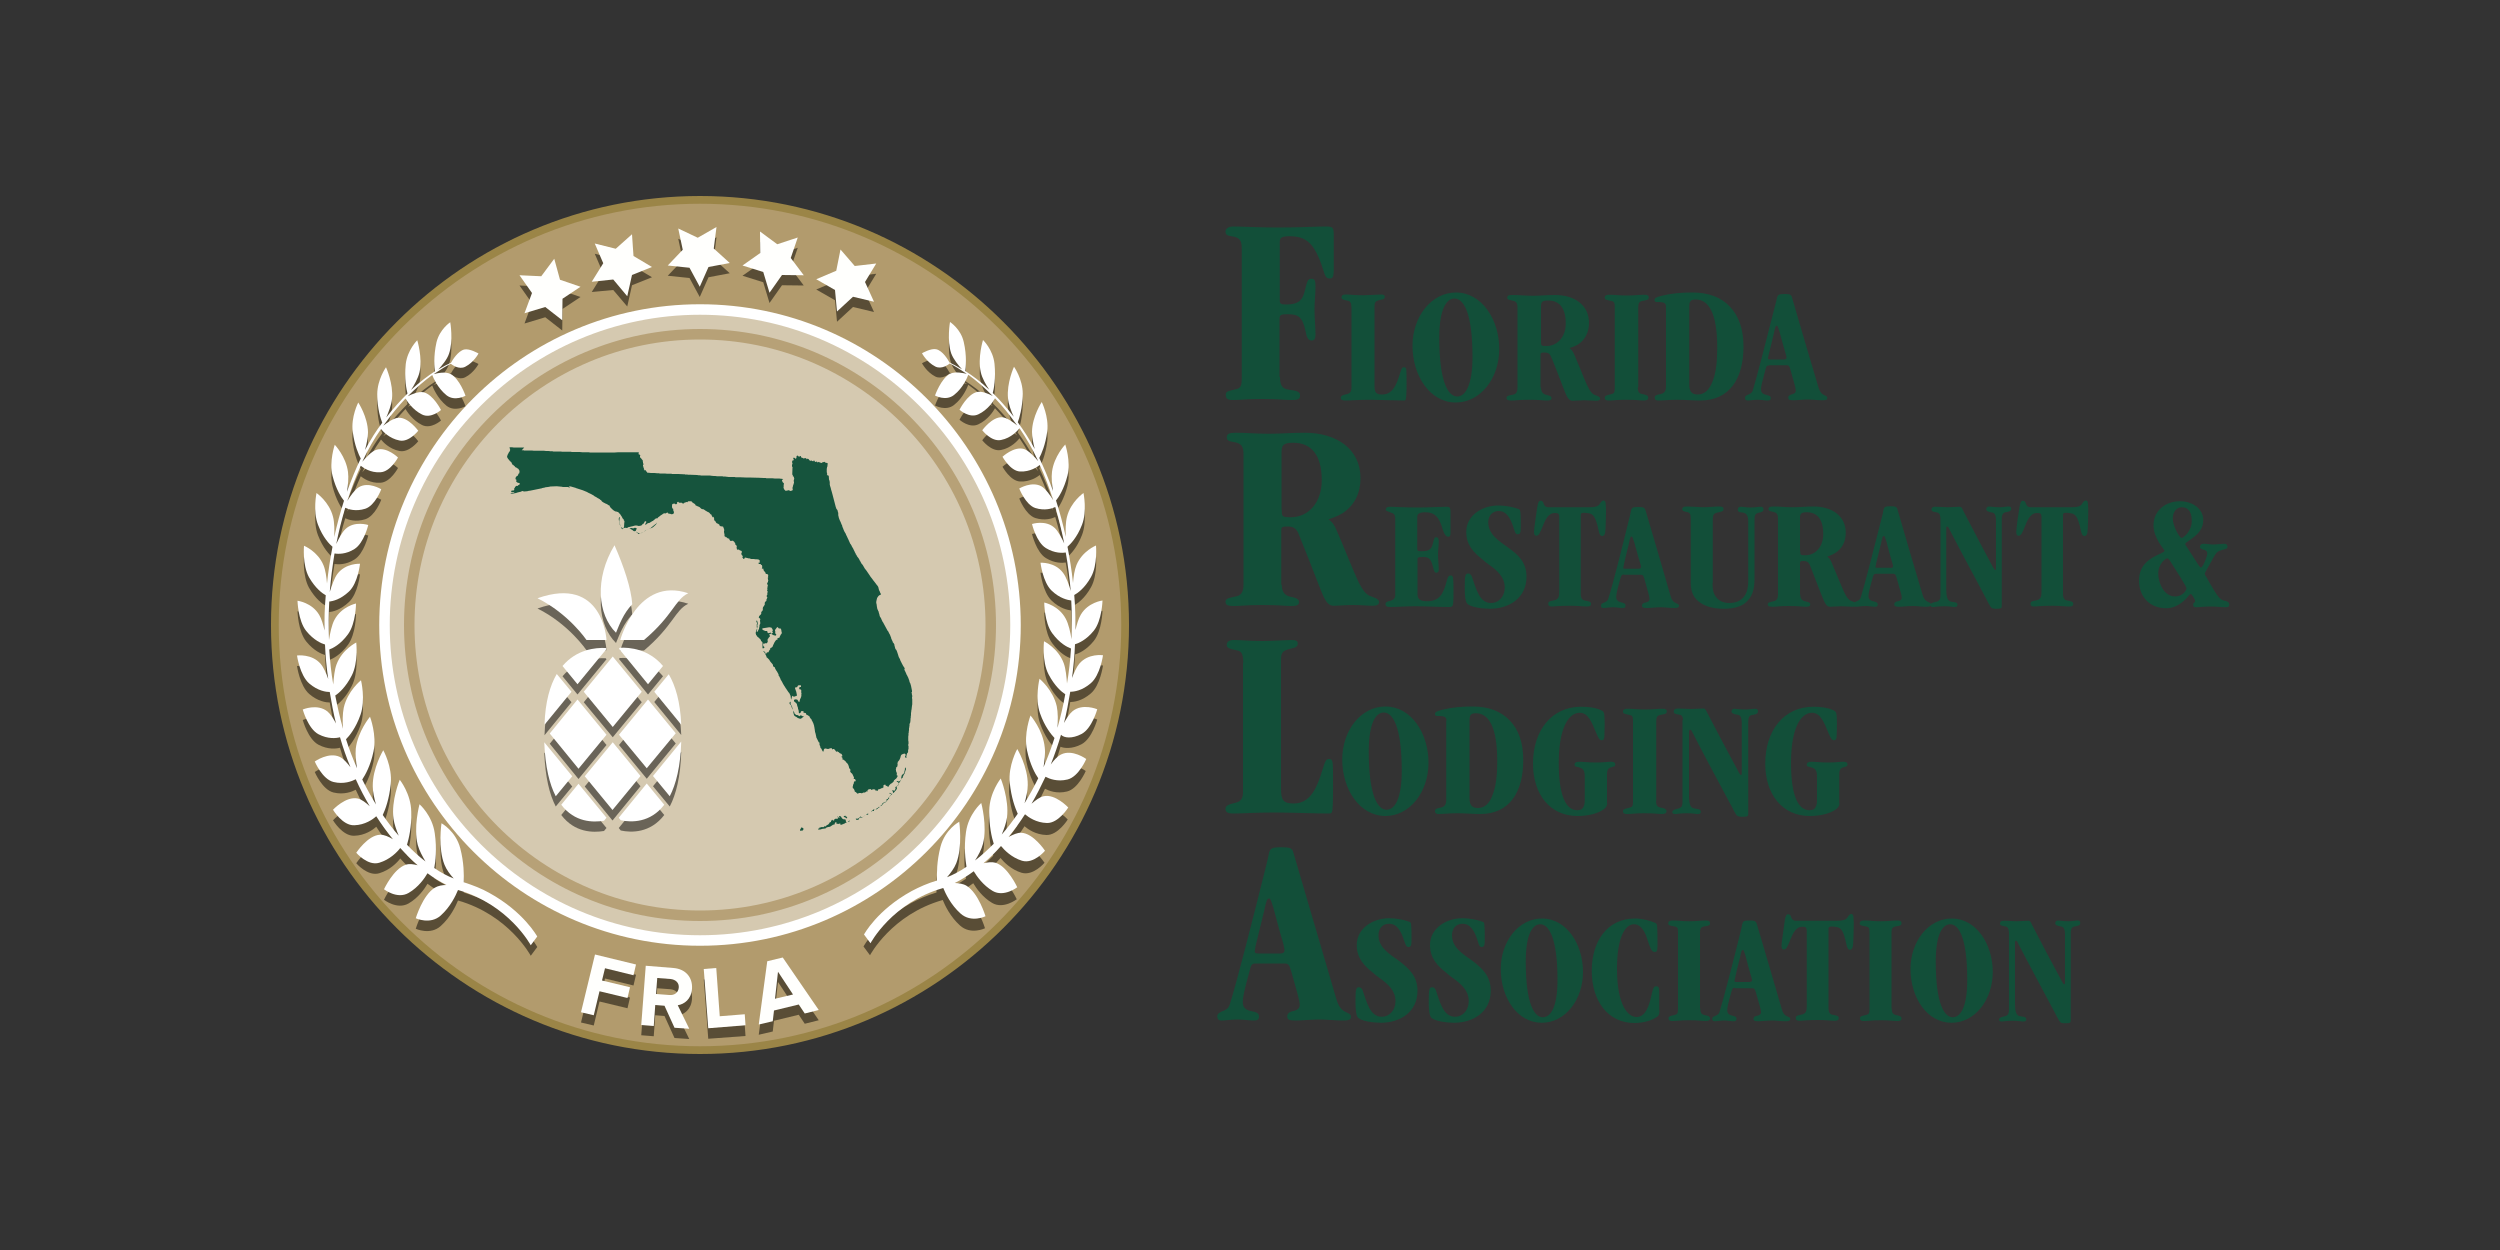 <svg xmlns="http://www.w3.org/2000/svg" xmlns:xlink="http://www.w3.org/1999/xlink" id="Layer_1" x="0px" y="0px" viewBox="0 0 1000 500" style="enable-background:new 0 0 1000 500;" xml:space="preserve"><rect x="0" y="0" width="1000" height="500" fill="#333333" stroke="none"/><style type="text/css">	.st0{fill:#124F39;}	.st1{fill:#B29B6D;}	.st2{fill:#9B8547;}	.st3{fill:#D5C9B0;}	.st4{fill:#FFFFFF;}	.st5{fill:#B7A177;}	.st6{opacity:0.5;}	.st7{fill:#FFFFFD;}	.st8{fill:#16543D;}</style><g>	<g>		<path class="st0" d="M512,150.8c0,3.5,1,4.8,3.7,5.1c3.3,0.4,4.3,0.9,4.3,2.2c0,1.4-0.4,1.9-3.3,1.9c-3.2,0-5.2-0.4-11.9-0.4   c-6.6,0-8.4,0.4-11.4,0.4c-1.6,0-3.1-0.1-3.1-2c0-1.3,0.5-1.5,3.6-2.2c2.4-0.4,2.8-1.4,2.8-4.5v-51.2c0-3.4-0.3-4.7-3-5.4   c-2.4-0.4-3.5-0.5-3.5-2c0-1.2,1-2.1,3.2-2.1c3.3,0,9.7,0.4,17.7,0.4c9.6,0,15.1-0.4,18.9-0.4c3.3,0,3.5,0.3,3.5,3.7v14   c-0.1,2.3-0.3,3.1-1.6,3.1c-2.3,0-1.9-2.3-4.2-7.9c-2.7-6.4-5.6-9-11.8-9c-3.1,0-4,0.5-4,2.2v23.4c0,1.4,0.4,1.7,2.6,1.7   c5,0,6.6-1.9,7.4-5.4c1-3.9,1.1-4.9,2.7-4.9c1.3,0,1.6,0.7,1.6,3.3c0,2.7-0.4,5.7-0.4,9c0,3.3,0.4,7.3,0.4,9.9   c0,1.9-0.5,2.5-1.6,2.5c-1.2,0-1.9-1-2.4-3.8c-1.2-5.6-2.9-6.7-6.9-6.7c-2.9,0-3.5,0.1-3.5,2V150.8z"></path>		<g>			<path class="st0" d="M540.6,123.4c0-2.3-0.5-2.9-1.4-3.1c-2.1-0.4-2.6-0.6-2.6-1.4c0-0.7,0.5-1.1,1.7-1.1c2,0,3.3,0.3,7.1,0.3    c2,0,5.9-0.3,7-0.3c1,0,1.5,0.2,1.5,0.9c0,1-0.9,1.1-2.1,1.3c-1.7,0.5-2,0.9-2,2.8v31.4c0,2.7,0.5,3.6,3.1,3.6    c4.3,0,5.8-4.3,7-8.1c0.7-2.4,0.9-2.8,1.7-2.8c0.7,0,1,0.3,1,2.9c0,2.8,0.1,5.5-0.1,8.4c-0.1,1.9-0.3,2-0.9,2    c-3.9,0-6.7-0.2-13.2-0.3c-5.3,0-7.9,0.3-10.2,0.3c-1.4,0-1.9-0.3-1.9-1.1c0-0.7,0.7-1.1,2.2-1.4c1.5-0.3,2.1-1,2.1-2.7V123.4z"></path>			<path class="st0" d="M565,138.3c0-11.6,7.5-21.3,17.4-21.3c10.2,0,17.3,10.7,17.3,22.6c0,11.7-7.5,21.4-17.4,21.4    C572,161,565,150.3,565,138.3L565,138.3z M589,142.8c0-18.1-3.7-23.4-7.2-23.4c-3.1,0-6.1,4-6.1,15.7c0,18.1,3.7,23.5,7.2,23.5    C585.9,158.6,589,154.6,589,142.8L589,142.8z"></path>			<path class="st0" d="M616.4,155c0,1.7,0.7,2.5,1.9,2.9c1.4,0.3,2.3,0.5,2.3,1.4c0,0.8-0.9,0.9-1.9,0.9c-1.5,0-2.7-0.3-7-0.3    s-5.2,0.3-7,0.3c-1.1,0-2.1-0.1-2.1-1s0.9-1,2.5-1.3c1.1-0.2,1.9-0.8,1.9-2.9v-32c0-1.9-0.7-2.5-1.8-2.7    c-1.1-0.3-2.3-0.3-2.3-1.2c0-0.9,0.6-1.1,2.2-1.1c2.9,0,4.7,0.3,8.1,0.3c3.1,0,5.3-0.3,8.8-0.3c7.7,0,13.6,3.9,13.6,11.2    c0,3.5-1.4,6.6-4.4,8.6c-1.5,0.9-2.7,1.1-3.4,1.5c0.5,0.3,1.1,0.8,1.8,2.3c1.7,3.9,3,7.2,4.1,9.9c1.4,3.3,2.5,5.7,4,6.4    c1,0.4,2.3,0.7,2.3,1.5c0,0.7-0.5,0.9-1.6,0.9c-1.2,0-2.8-0.2-4.7-0.2c-1.8,0-3.5,0.2-4.7,0.2c-1.8,0-2.5-2.2-3.8-5.5    c-1.3-3.3-2.7-7.2-4.8-12.2c-0.6-1.3-1.3-1.6-2.7-1.6c-1.1,0-1.5,0.1-1.5,0.9V155z M616.4,136.6c0,1.7,0,1.8,2.3,1.8    c4.1,0,7.6-3.5,7.6-9c0-6.4-2.7-9.2-7-9.2c-2.5,0-2.9,0.6-2.9,2.4V136.6z"></path>			<path class="st0" d="M655.1,154.9c0,1.7,0.5,2.5,1.7,2.7c1.5,0.3,2.5,0.5,2.5,1.5c0,0.9-0.9,1.1-1.9,1.1c-1.7,0-2.6-0.3-6.8-0.3    c-4.2,0-5.1,0.3-6.8,0.3c-0.9,0-1.9,0-1.9-1.1c0-0.9,0.9-1,2.5-1.4c1.3-0.3,1.5-0.7,1.5-2.6v-32.4c0-1.7-0.3-2.1-1.3-2.3    c-2.2-0.5-2.7-0.5-2.7-1.4c0-1,1-1.1,2.1-1.1c2.1,0,3.5,0.3,6.8,0.3c3.2,0,4.8-0.3,6.8-0.3c1.1,0,1.9,0.1,1.9,1.1    c0,0.9-0.6,1-2.7,1.4c-1,0.2-1.5,0.9-1.5,2.3V154.9z"></path>			<path class="st0" d="M666.4,122.8c0-1.2-0.4-1.7-1.6-1.9c-0.5-0.1-1.2-0.1-2.1-0.1c-0.7,0-0.9-0.3-0.9-0.8c0-0.7,0.5-1.1,2.9-1.7    c4.1-1,7.8-1.3,12.3-1.3c6.4,0,11.4,1.9,14.9,5.6c3.6,3.7,5.5,9.1,5.5,16c0,13-5.7,21.6-17.3,21.6c-3.1,0-6.1-0.3-9.4-0.3    c-2.9,0-5.2,0.3-7.6,0.3c-0.8,0-1.2-0.5-1.2-1.1c0-0.9,0.5-1.1,2-1.4c1.7-0.3,2.5-1,2.5-3.3V122.8z M675.7,153.9    c0,2.3,0.7,3.9,3.3,3.9c2.6,0,4.7-1.5,6.2-5.7c1.1-2.9,1.7-7.1,1.7-13c0-14.4-3.7-19.3-8.6-19.3c-2,0-2.6,0.6-2.6,2.9V153.9z"></path>			<path class="st0" d="M707.6,146.2c-0.9,0-1.1,0.2-1.5,1.9c-1.3,4.9-1.7,6.4-1.7,7.6c0,1.3,0.7,1.9,1.9,2.2c1.1,0.3,2,0.4,2,1.3    c0,0.8-0.4,1-1.3,1c-1.1,0-2.5-0.3-3.9-0.3c-1.6,0-3,0.3-4,0.3c-0.8,0-1.1-0.4-1.1-1.1c0-0.7,0.5-0.9,1.2-1.2    c0.7-0.3,1.5-0.6,1.9-1.7c1.7-5.4,5.7-21.3,9-34.2c0.3-1,0.5-2,0.7-2.9c0.3-1.1,0.7-1.5,3-1.5c2.1,0,2.7,0.2,3,1.4    c3.5,12,7,24,10.6,36c0.5,1.7,1.3,2.6,2,2.9c0.7,0.4,1.5,0.5,1.5,1.3c0,0.9-0.9,0.9-2.1,0.9c-1.9,0-3.7-0.3-5.6-0.3    c-2.1,0-4.1,0.3-6,0.3c-1.6,0-1.9-0.3-1.9-1.1c0-0.7,0.7-1.1,1.5-1.3c0.8-0.2,1.5-0.5,1.5-1.5c0-1-0.8-3.6-2.1-8.2    c-0.4-1.6-0.7-1.9-1.5-1.9H707.6z M713.5,143.8c1,0,1.1-0.4,1.1-0.8c0-0.3-0.1-0.7-0.3-1.4c-0.6-2.1-1.5-5.1-2.5-8.9    c-0.6-1.9-0.7-2.4-1.1-2.4c-0.5,0-0.6,0.4-1.2,3.2c-1.1,4.7-1.7,7.1-2,8.3c-0.2,0.9-0.3,1.3-0.3,1.5c0,0.3,0.1,0.5,0.9,0.5H713.5    z"></path>		</g>		<path class="st0" d="M497.3,265.2c0-3.7-0.8-4.7-2.3-5c-3.4-0.7-4.3-1-4.3-2.3c0-1.1,0.8-1.9,2.8-1.9c3.3,0,5.4,0.4,11.6,0.4   c3.3,0,9.6-0.4,11.5-0.4c1.6,0,2.5,0.3,2.5,1.4c0,1.6-1.5,1.7-3.4,2.2c-2.7,0.8-3.3,1.4-3.3,4.6v51.3c0,4.4,0.8,5.9,5.1,5.9   c7,0,9.5-7.1,11.4-13.2c1.2-3.9,1.5-4.6,2.7-4.6c1.2,0,1.6,0.4,1.6,4.8c0,4.6,0.1,9.1-0.1,13.7c-0.1,3.2-0.5,3.3-1.5,3.3   c-6.4,0-10.9-0.3-21.5-0.4c-8.6,0-12.9,0.4-16.7,0.4c-2.3,0-3.2-0.5-3.2-1.9c0-1.2,1.1-1.7,3.6-2.3c2.5-0.5,3.4-1.6,3.4-4.5V265.2   z"></path>		<g>			<path class="st0" d="M536.9,303.8c0-11.6,7.4-21.2,17.3-21.2c10.2,0,17.2,10.6,17.2,22.5c0,11.6-7.4,21.3-17.3,21.3    C543.8,326.3,536.9,315.7,536.9,303.8L536.9,303.8z M560.7,308.3c0-18-3.7-23.3-7.2-23.3c-3.1,0-6,4-6,15.6    c0,18,3.7,23.3,7.1,23.3C557.7,323.9,560.7,320,560.7,308.3L560.7,308.3z"></path>			<path class="st0" d="M578.6,288.4c0-1.2-0.4-1.7-1.6-1.9c-0.5-0.1-1.2-0.1-2.1-0.1c-0.7,0-0.9-0.3-0.9-0.8c0-0.7,0.5-1.1,2.9-1.7    c4.1-1,7.8-1.3,12.2-1.3c6.3,0,11.3,1.9,14.8,5.6c3.6,3.7,5.4,9,5.4,15.9c0,13-5.7,21.5-17.2,21.5c-3.1,0-6-0.3-9.4-0.3    c-2.9,0-5.2,0.3-7.5,0.3c-0.8,0-1.2-0.5-1.2-1.1c0-0.9,0.5-1.1,2-1.4c1.7-0.3,2.5-1,2.5-3.3V288.4z M587.8,319.3    c0,2.3,0.7,3.9,3.3,3.9c2.6,0,4.7-1.5,6.1-5.7c1.1-2.9,1.7-7,1.7-13c0-14.3-3.7-19.2-8.5-19.2c-2,0-2.6,0.6-2.6,2.9V319.3z"></path>			<path class="st0" d="M642.9,321.2c0,0.5-0.1,0.9-0.3,1.3c-0.3,0.6-0.9,1.1-1.7,1.6c-2.2,1.4-5.9,2.3-9.9,2.3    c-11,0-17.8-8.7-17.8-20.9c0-13.5,7.6-22.8,19.2-22.8c3.2,0,5.9,0.4,7.8,1.3c1.2,0.4,1.5,0.9,1.6,2.9c0.1,1.5,0.1,3.3,0,6.1    c0,2.5-0.2,3.1-1.2,3.1c-0.8,0-1.3-1-2.1-2.9c-1.7-4-3.1-8.1-6.6-8.1c-4.2,0-8.4,5.5-8.4,20.1c0,14.1,3.3,18.9,7.4,18.9    c1.4,0,2.3-0.5,2.7-1.9c0.3-0.7,0.3-1.5,0.3-2.7v-9c0-3.3-1.5-3.2-2.7-3.7c-1-0.1-1.4-0.3-1.4-1c0-0.6,0.5-1.1,1.8-1.1    c1.9,0,3.3,0.3,6.7,0.3c3.4,0,4.7-0.3,5.9-0.3c1.4,0,1.9,0.3,1.9,1.1c0,0.8-0.6,0.8-1.6,1.1c-0.9,0.3-1.7,0.7-1.7,2.7V321.2z"></path>			<path class="st0" d="M662.4,320.3c0,1.7,0.5,2.5,1.7,2.7c1.5,0.3,2.5,0.5,2.5,1.5c0,0.9-0.9,1.1-1.9,1.1c-1.7,0-2.6-0.3-6.8-0.3    s-5.1,0.3-6.8,0.3c-0.9,0-1.9,0-1.9-1.1c0-0.9,0.9-1,2.5-1.4c1.3-0.3,1.5-0.7,1.5-2.6v-32.2c0-1.7-0.3-2.1-1.3-2.3    c-2.2-0.5-2.7-0.5-2.7-1.4c0-1,1-1.1,2.1-1.1c2.1,0,3.5,0.3,6.7,0.3c3.2,0,4.8-0.3,6.8-0.3c1.1,0,1.9,0.1,1.9,1.1    c0,0.9-0.6,1-2.7,1.4c-1,0.2-1.5,0.9-1.5,2.3V320.3z"></path>			<path class="st0" d="M673.2,288c0-1.6-0.7-2.1-1.8-2.2c-1.2-0.2-1.9-0.3-1.9-1.2c0-1.1,1.1-1.2,1.9-1.2c1.6,0,3.3,0.2,4.9,0.2    c1.6,0,3.8-0.2,5-0.2c0.8,0,1,0.5,1.8,2.1c3.2,6.2,8.8,16.8,12.4,23.4c0.6,1,0.7,1.1,0.9,1.1c0.2,0,0.3-0.3,0.3-0.6v-20.2    c0-2.4-0.7-3.2-1.6-3.3c-1.6-0.2-2.5-0.6-2.5-1.3c0-0.7,0.5-1.1,1.1-1.1c0.8,0,2.1,0.3,4.5,0.3c1.7,0,2.8-0.3,3.8-0.3    c0.7,0,1.2,0.2,1.2,1c0,1.1-1.1,1.3-2.4,1.5c-1,0.2-1.5,0.9-1.5,2.7v36.7c0,1.1-0.2,1.3-2.5,1.3c-2,0-2.1-0.4-3.2-2.3    c-0.4-0.9-0.8-1.7-1.3-2.5c-5-9.4-10.2-18.9-15.1-28.5c-0.5-1-0.7-1.5-1.1-1.5c-0.3,0-0.5,0.2-0.5,0.8v25.3c0,3.7,0.6,5,1.8,5.3    c1.3,0.4,2.9,0.1,2.9,1.4c0,0.7-0.3,0.9-1.3,0.9c-0.9,0-1.7-0.3-4.3-0.3c-2.7,0-3.7,0.3-4.7,0.3c-0.5,0-1.1-0.2-1.1-0.7    c0-1.1,1.9-1.3,2.8-1.6c1.2-0.5,1.3-1.3,1.3-2.8V288z"></path>			<path class="st0" d="M735.8,321.2c0,0.5-0.1,0.9-0.3,1.3c-0.3,0.6-0.9,1.1-1.7,1.6c-2.2,1.4-5.9,2.3-9.9,2.3    c-11,0-17.8-8.7-17.8-20.9c0-13.5,7.6-22.8,19.2-22.8c3.2,0,5.9,0.4,7.8,1.3c1.2,0.4,1.5,0.9,1.6,2.9c0.1,1.5,0.1,3.3,0,6.1    c0,2.5-0.2,3.1-1.2,3.1c-0.8,0-1.3-1-2.1-2.9c-1.7-4-3.1-8.1-6.6-8.1c-4.2,0-8.4,5.5-8.4,20.1c0,14.1,3.3,18.9,7.4,18.9    c1.4,0,2.3-0.5,2.7-1.9c0.3-0.7,0.3-1.5,0.3-2.7v-9c0-3.3-1.5-3.2-2.7-3.7c-1-0.1-1.4-0.3-1.4-1c0-0.6,0.5-1.1,1.8-1.1    c1.9,0,3.3,0.3,6.7,0.3c3.4,0,4.7-0.3,5.9-0.3c1.4,0,1.9,0.3,1.9,1.1c0,0.8-0.6,0.8-1.6,1.1c-0.9,0.3-1.7,0.7-1.7,2.7V321.2z"></path>		</g>		<path class="st0" d="M502.3,385.4c-1.4,0-1.9,0.3-2.5,3.1c-2.2,8-2.7,10.5-2.7,12.3c0,2.2,1.2,3.2,3.2,3.6   c1.9,0.4,3.3,0.7,3.3,2.2c0,1.3-0.7,1.6-2.1,1.6c-1.9,0-4-0.4-6.4-0.4c-2.6,0-4.9,0.4-6.5,0.4c-1.3,0-1.7-0.7-1.7-1.7s0.9-1.5,2-2   c1.2-0.4,2.5-1,3-2.7c2.8-8.8,9.4-34.8,14.6-55.7c0.4-1.6,0.8-3.3,1.1-4.8c0.4-1.9,1.1-2.4,4.9-2.4c3.5,0,4.4,0.3,4.9,2.3   c5.8,19.6,11.4,39.1,17.2,58.6c0.8,2.8,2.1,4.2,3.3,4.8c1.2,0.7,2.5,0.9,2.5,2.1c0,1.4-1.4,1.5-3.4,1.5c-3.2,0-6-0.4-9.2-0.4   c-3.4,0-6.6,0.4-9.7,0.4c-2.6,0-3.2-0.4-3.2-1.7c0-1.2,1.1-1.9,2.5-2.1c1.3-0.3,2.5-0.9,2.5-2.5s-1.3-5.9-3.4-13.3   c-0.7-2.6-1.2-3.2-2.5-3.2H502.3z M512,381.4c1.6,0,1.8-0.7,1.8-1.3c0-0.5-0.2-1.2-0.4-2.3c-1-3.5-2.4-8.3-4-14.5   c-1-3.2-1.2-3.9-1.8-3.9c-0.8,0-1,0.7-2,5.2c-1.9,7.7-2.8,11.5-3.3,13.5c-0.3,1.5-0.4,2.2-0.4,2.5c0,0.4,0.1,0.8,1.5,0.8H512z"></path>		<g>			<path class="st0" d="M567,396.3c0,8.4-6.8,12.8-14.7,12.8c-2.7,0-8.2-0.6-9.3-2.3c-0.6-1-0.8-3.4-0.8-5.8c0-2.3,0-4.4,0.3-5.3    c0.2-0.6,0.5-0.8,1-0.8c0.8,0,1.1,0.4,1.5,1.1c1.7,4.9,3,10.7,7.7,10.7c3.3,0,5.5-2.9,5.5-6.2c0-4.3-3-6.9-6.5-9.4    c-0.9-0.6-1.7-1.3-2.5-2c-3.4-2.7-6.5-5.7-6.5-11.1c0-6.7,6.5-10.7,12.9-10.7c3.4,0,6.5,0.8,7.8,1.3c1,0.3,1,0.4,1.1,2.1    c0.1,0.9,0.1,2.2,0.1,4.4c0,2.8,0,3.7-1.3,3.7c-0.9,0-1.1-1.2-1.7-2.7c-1.2-3.7-2.8-6.6-6-6.6c-2.4,0-4.2,1.7-4.2,4.6    c0,4.9,4.2,7.4,8.4,10.4C563.5,387.4,567,390.4,567,396.3L567,396.3z"></path>			<path class="st0" d="M596.3,396.3c0,8.4-6.9,12.8-14.7,12.8c-2.7,0-8.2-0.6-9.3-2.3c-0.6-1-0.8-3.4-0.8-5.8c0-2.3,0-4.4,0.3-5.3    c0.2-0.6,0.5-0.8,1-0.8c0.8,0,1.1,0.4,1.5,1.1c1.7,4.9,3,10.7,7.7,10.7c3.3,0,5.5-2.9,5.5-6.2c0-4.3-3-6.9-6.5-9.4    c-0.9-0.6-1.7-1.3-2.5-2c-3.4-2.7-6.5-5.7-6.5-11.1c0-6.7,6.5-10.7,12.9-10.7c3.4,0,6.5,0.8,7.8,1.3c1,0.3,1,0.4,1.1,2.1    c0.1,0.9,0.1,2.2,0.1,4.4c0,2.8,0,3.7-1.3,3.7c-0.9,0-1.1-1.2-1.6-2.7c-1.2-3.7-2.8-6.6-6-6.6c-2.4,0-4.2,1.7-4.2,4.6    c0,4.9,4.2,7.4,8.4,10.4C592.9,387.4,596.3,390.4,596.3,396.3L596.3,396.3z"></path>			<path class="st0" d="M600.3,387.6c0-11,7.1-20.2,16.5-20.2c9.7,0,16.4,10.1,16.4,21.4c0,11.1-7.1,20.3-16.5,20.3    C606.9,409.1,600.3,399,600.3,387.6L600.3,387.6z M623,391.9c0-17.1-3.6-22.2-6.9-22.2c-3,0-5.8,3.8-5.8,14.9    c0,17.2,3.5,22.3,6.8,22.3C620.2,406.9,623,403.1,623,391.9L623,391.9z"></path>			<path class="st0" d="M663.8,404.3c0,1.7-0.5,2.2-1.6,2.8c-1.6,1.1-5,2.1-8.4,2.1c-10.7,0-17.1-8.9-17.1-20.9    c0-11.8,6.2-20.9,17.3-20.9c3.1,0,6.3,1,7.7,1.6c1.1,0.4,1.1,0.6,1.2,2.4c0.1,1.3,0.1,3.6,0.1,7.2c0,1.8-0.4,2.2-1.1,2.2    c-1.3,0-1.8-1.6-2.7-4.3c-1.1-3.7-2.7-6.8-5.6-6.8c-3.7,0-6.8,5.5-6.8,17.8c0,14.5,4.3,19.3,7.8,19.3c3.5,0,4.9-4.1,5.8-7.9    c0.6-2.7,0.9-4.4,2-4.4c0.9,0,1.3,0.3,1.3,2.3V404.3z"></path>			<path class="st0" d="M680.1,403.4c0,1.6,0.4,2.3,1.6,2.6c1.5,0.3,2.3,0.5,2.3,1.4s-0.8,1-1.8,1c-1.6,0-2.5-0.3-6.5-0.3    c-4,0-4.8,0.3-6.5,0.3c-0.9,0-1.8,0-1.8-1.1c0-0.8,0.9-1,2.4-1.3c1.2-0.3,1.4-0.7,1.4-2.5v-30.7c0-1.6-0.3-2-1.3-2.2    c-2.1-0.4-2.6-0.4-2.6-1.3c0-1,1-1.1,2-1.1c2,0,3.4,0.3,6.4,0.3c3,0,4.6-0.3,6.5-0.3c1,0,1.8,0.1,1.8,1.1c0,0.9-0.6,1-2.5,1.3    c-1,0.2-1.5,0.8-1.5,2.2V403.4z"></path>			<path class="st0" d="M694,395.1c-0.8,0-1.1,0.2-1.5,1.8c-1.3,4.6-1.6,6.1-1.6,7.2c0,1.3,0.7,1.8,1.8,2.1c1.1,0.3,1.9,0.4,1.9,1.3    c0,0.8-0.4,1-1.2,1c-1.1,0-2.3-0.3-3.7-0.3c-1.5,0-2.9,0.3-3.8,0.3c-0.8,0-1-0.4-1-1c0-0.6,0.5-0.9,1.1-1.1    c0.7-0.3,1.5-0.6,1.8-1.6c1.6-5.1,5.5-20.2,8.5-32.4c0.3-1,0.4-1.9,0.6-2.8c0.3-1.1,0.6-1.4,2.9-1.4c2,0,2.5,0.2,2.9,1.3    c3.4,11.4,6.7,22.8,10,34.1c0.4,1.7,1.2,2.5,1.9,2.8c0.7,0.4,1.5,0.5,1.5,1.2c0,0.8-0.8,0.9-2,0.9c-1.8,0-3.5-0.3-5.3-0.3    c-2,0-3.9,0.3-5.6,0.3c-1.5,0-1.8-0.3-1.8-1c0-0.7,0.6-1.1,1.5-1.2c0.8-0.2,1.5-0.5,1.5-1.5c0-1-0.8-3.4-2-7.7    c-0.4-1.5-0.7-1.8-1.5-1.8H694z M699.7,392.8c0.9,0,1.1-0.4,1.1-0.8c0-0.3-0.1-0.7-0.3-1.3c-0.6-2-1.4-4.8-2.3-8.4    c-0.6-1.8-0.7-2.3-1.1-2.3c-0.4,0-0.6,0.4-1.1,3c-1.1,4.5-1.7,6.7-1.9,7.9c-0.2,0.9-0.3,1.3-0.3,1.5c0,0.3,0.1,0.4,0.9,0.4H699.7    z"></path>			<path class="st0" d="M722.6,371.8c0-0.8-0.3-1.1-1.7-1.1c-2.7,0-3.9,3-4.9,5.5c-0.8,1.9-1.4,3.6-2.4,3.6c-0.8,0-1-0.6-1-1.6    c0-0.4,0.1-1,0.2-2c0.3-2.3,0.7-5.3,1.1-7.9c0.3-1.8,0.6-2.6,1.3-2.6c0.9,0,1.1,0.6,1.3,1.3c0.3,0.6,0.6,1.3,1.9,1.3h16.2    c2.7,0,3.6-0.3,4.3-1.2c0.4-0.6,0.9-1.5,1.6-1.5c0.8,0,0.9,0.9,0.9,1.9c0.1,0.6,0.1,1.3,0.1,2.1c0,2.1-0.1,5.3-0.2,7.4    c-0.1,2.2-0.5,2.9-1.4,2.9c-1.1,0-1.3-2.2-1.8-4.2c-0.8-2.9-1.5-4.7-3.6-4.9c-0.6-0.1-1.3-0.2-1.8-0.2c-1,0-1.3,0.3-1.3,0.8v32    c0,1.6,0.7,2.4,1.6,2.5c1.7,0.3,2.5,0.5,2.5,1.3c0,1.1-1,1.1-1.8,1.1c-1.6,0-2.9-0.3-6.5-0.3c-4.8,0-6,0.3-7.4,0.3    c-1,0-1.5-0.3-1.5-1c0-0.8,0.3-1.1,2-1.4c2.1-0.3,2.4-1.5,2.4-3.4V371.8z"></path>			<path class="st0" d="M756.7,403.4c0,1.6,0.4,2.3,1.6,2.6c1.5,0.3,2.3,0.5,2.3,1.4s-0.8,1-1.8,1c-1.7,0-2.5-0.3-6.5-0.3    c-4,0-4.8,0.3-6.5,0.3c-0.9,0-1.8,0-1.8-1.1c0-0.8,0.9-1,2.4-1.3c1.2-0.3,1.4-0.7,1.4-2.5v-30.7c0-1.6-0.3-2-1.3-2.2    c-2.1-0.4-2.6-0.4-2.6-1.3c0-1,1-1.1,2-1.1c2,0,3.4,0.3,6.4,0.3c3,0,4.6-0.3,6.5-0.3c1,0,1.8,0.1,1.8,1.1c0,0.9-0.6,1-2.5,1.3    c-1,0.2-1.5,0.8-1.5,2.2V403.4z"></path>			<path class="st0" d="M764.2,387.6c0-11,7.1-20.2,16.5-20.2c9.7,0,16.4,10.1,16.4,21.4c0,11.1-7.1,20.3-16.5,20.3    C770.8,409.1,764.2,399,764.2,387.6L764.2,387.6z M786.9,391.9c0-17.1-3.5-22.2-6.8-22.2c-3,0-5.8,3.8-5.8,14.9    c0,17.2,3.5,22.3,6.8,22.3C784.1,406.9,786.9,403.1,786.9,391.9L786.9,391.9z"></path>			<path class="st0" d="M803.5,372.6c0-1.5-0.7-2-1.7-2.1c-1.1-0.2-1.8-0.3-1.8-1.1c0-1.1,1-1.1,1.8-1.1c1.5,0,3.2,0.2,4.7,0.2    c1.5,0,3.6-0.2,4.8-0.2c0.8,0,1,0.5,1.7,2c3,5.9,8.4,16,11.8,22.3c0.6,1,0.6,1.1,0.9,1.1c0.2,0,0.3-0.3,0.3-0.6v-19.3    c0-2.3-0.6-3-1.5-3.2c-1.5-0.2-2.4-0.6-2.4-1.3c0-0.6,0.4-1.1,1.1-1.1c0.8,0,2,0.3,4.2,0.3c1.6,0,2.7-0.3,3.6-0.3    c0.7,0,1.1,0.2,1.1,1c0,1-1.1,1.2-2.3,1.4c-1,0.2-1.5,0.9-1.5,2.5v35c0,1-0.2,1.2-2.3,1.2c-1.9,0-2-0.4-3-2.2    c-0.4-0.8-0.8-1.6-1.2-2.3c-4.8-9-9.7-18.1-14.4-27.1c-0.4-1-0.7-1.4-1-1.4c-0.3,0-0.4,0.2-0.4,0.8v24.2c0,3.5,0.6,4.8,1.7,5.1    c1.3,0.4,2.8,0.1,2.8,1.3c0,0.7-0.3,0.9-1.3,0.9c-0.8,0-1.6-0.3-4.1-0.3c-2.6,0-3.6,0.3-4.5,0.3c-0.5,0-1-0.2-1-0.7    c0-1.1,1.8-1.2,2.7-1.5c1.1-0.5,1.3-1.2,1.3-2.7V372.6z"></path>		</g>		<path class="st0" d="M512.7,233.9c0,2.8,1.2,4.2,3.1,4.7c2.3,0.5,3.8,0.8,3.8,2.3c0,1.3-1.4,1.5-3.1,1.5c-2.5,0-4.5-0.4-11.4-0.4   c-6.9,0-8.5,0.4-11.5,0.4c-1.7,0-3.4-0.1-3.4-1.6c0-1.5,1.4-1.6,4-2.2c1.9-0.3,3.2-1.3,3.2-4.8v-52.3c0-3.1-1.1-4-3-4.5   c-1.9-0.4-3.7-0.4-3.7-2c0-1.5,1-1.9,3.6-1.9c4.7,0,7.6,0.4,13.2,0.4c5,0,8.7-0.4,14.4-0.4c12.6,0,22.3,6.4,22.3,18.2   c0,5.8-2.3,10.8-7.2,14c-2.5,1.5-4.4,1.9-5.6,2.5c0.8,0.5,1.9,1.3,3,3.8c2.8,6.3,4.9,11.8,6.8,16.2c2.3,5.4,4,9.3,6.6,10.5   c1.6,0.7,3.8,1.1,3.8,2.5c0,1.1-0.9,1.5-2.6,1.5c-2,0-4.6-0.3-7.8-0.3c-3,0-5.8,0.3-7.8,0.3c-2.9,0-4-3.6-6.2-9.1   c-2.1-5.4-4.5-11.7-7.9-20c-1-2.1-2.2-2.6-4.4-2.6c-1.9,0-2.4,0.2-2.4,1.5V233.9z M512.7,203.9c0,2.7,0,3,3.7,3   c6.8,0,12.3-5.7,12.3-14.8c0-10.4-4.4-15-11.4-15c-4,0-4.7,1-4.7,3.9V203.9z"></path>		<g>			<g>				<path class="st0" d="M558,206.9c0-1.8-1.6-1.7-2.5-2.2c-0.8-0.3-1.2-0.4-1.2-0.9c0-0.6,0.4-1.1,1.9-1.1c1.8,0,5,0.3,11.4,0.3     c4,0,8.6-0.3,11-0.3c1.2,0,1.6,0.3,1.6,1.9v8.8c0,0.9-0.3,1.3-0.9,1.3c-0.8,0-1.3-0.8-1.7-1.6c-0.4-0.9-0.7-1.8-0.9-2.6     c-1.1-3.2-2.5-5.6-6.6-5.6c-1.2,0-2.1,0.2-2.5,0.5c-0.5,0.2-0.7,0.8-0.7,1.5v12.7c0,0.8,0.3,0.9,1.8,0.9c3,0,3.9-0.9,4.4-2.9     c0.6-2.3,0.6-2.7,1.4-2.7c0.6,0,1,0.3,1,1.7c0,1.8-0.3,3.6-0.3,5.2c0,1.9,0.3,4.2,0.3,6c0,0.9-0.4,1.3-1,1.3     c-0.6,0-0.9-0.6-1.3-2.3c-0.8-3.3-1.7-4-3.9-4c-2,0-2.3,0.2-2.3,0.8v14.1c0,2,1.1,2.8,3.8,2.8c4.8,0,6.5-2.7,7.8-7.8     c0.5-2,0.9-2.5,1.6-2.5c0.4,0,0.6,0,0.8,0.3c0.3,0.6,0.4,1.9,0.4,5.3c0,2.7,0,4.3-0.1,5.2c-0.1,1.6-0.6,1.8-1.6,1.8     c-4.4,0-9.2-0.3-13.6-0.3c-4,0-7.3,0.3-9.9,0.3c-1.5,0-2-0.3-2-1.2c0-0.6,0.4-0.9,1.6-1.2c1.8-0.4,2.3-1.1,2.3-2.7V206.9z"></path>				<path class="st0" d="M610.6,230.7c0,8.4-6.8,12.8-14.7,12.8c-2.7,0-8.2-0.6-9.2-2.3c-0.6-0.9-0.8-3.3-0.8-5.7     c0-2.3,0-4.4,0.3-5.3c0.2-0.6,0.5-0.8,1-0.8c0.8,0,1.1,0.4,1.5,1.1c1.7,4.9,3,10.7,7.7,10.7c3.3,0,5.5-2.8,5.5-6.1     c0-4.3-3-6.9-6.4-9.3c-0.9-0.6-1.7-1.3-2.5-2c-3.4-2.7-6.5-5.7-6.5-11c0-6.7,6.4-10.6,12.8-10.6c3.3,0,6.5,0.8,7.8,1.3     c0.9,0.3,1,0.4,1.1,2.1c0.1,0.9,0.1,2.1,0.1,4.4c0,2.8,0,3.7-1.3,3.7c-0.9,0-1.1-1.2-1.6-2.7c-1.2-3.7-2.8-6.6-5.9-6.6     c-2.4,0-4.2,1.7-4.2,4.5c0,4.9,4.2,7.4,8.3,10.4C607.1,221.8,610.6,224.8,610.6,230.7L610.6,230.7z"></path>				<path class="st0" d="M623.6,206.3c0-0.8-0.3-1.1-1.7-1.1c-2.7,0-3.9,3-4.9,5.5c-0.8,1.9-1.4,3.6-2.4,3.6c-0.8,0-1-0.6-1-1.6     c0-0.4,0.1-1,0.2-2c0.3-2.3,0.7-5.3,1.1-7.8c0.3-1.8,0.6-2.6,1.3-2.6c0.9,0,1.1,0.6,1.3,1.3c0.3,0.6,0.6,1.3,1.9,1.3h16.1     c2.6,0,3.6-0.3,4.3-1.2c0.4-0.6,0.9-1.5,1.6-1.5c0.8,0,0.9,0.9,0.9,1.9c0.1,0.6,0.1,1.3,0.1,2.1c0,2.1-0.1,5.3-0.2,7.4     c-0.1,2.2-0.5,2.8-1.4,2.8c-1.1,0-1.3-2.1-1.8-4.2c-0.8-2.8-1.5-4.7-3.6-4.9c-0.6-0.1-1.3-0.2-1.8-0.2c-1,0-1.3,0.3-1.3,0.8     v31.8c0,1.6,0.7,2.4,1.6,2.5c1.7,0.3,2.5,0.5,2.5,1.3c0,1.1-0.9,1.1-1.8,1.1c-1.6,0-2.8-0.3-6.5-0.3c-4.8,0-6,0.3-7.3,0.3     c-1,0-1.5-0.3-1.5-1c0-0.8,0.2-1.1,2-1.4c2.1-0.3,2.4-1.5,2.4-3.4V206.3z"></path>				<path class="st0" d="M685,233.2c0,2.7,0.4,4.4,1.5,5.7c1.1,1.5,3,2.3,5.2,2.3c2.8,0,5-1,6.3-3.1c0.9-1.4,1.3-3.4,1.3-5.7v-23.7     c0-2.8-0.9-3.5-2.4-3.7c-1-0.1-1.8-0.2-1.8-1.2c0-0.8,0.6-1.1,1.2-1.1c1.1,0,2.2,0.3,3.8,0.3c1.9,0,3.2-0.3,4.2-0.3     c0.6,0,1.1,0.2,1.1,1.1c0,0.9-1,1.1-2,1.3c-1.3,0.4-1.6,0.8-1.6,3.3v23.1c0,3.9-0.8,6.7-2.6,8.6c-2.1,2.5-5.4,3.4-9.9,3.4     c-3.5,0-6.8-0.8-9-2.3c-2.7-1.7-4-4.3-4-8v-25.9c0-1.8-0.5-2.3-1.5-2.5c-1.1-0.2-1.9-0.3-1.9-1.2c0-0.6,0.6-1,1.6-1     c2.3,0,4.4,0.2,6.6,0.3c2.6,0,4.5-0.3,6.4-0.3c1,0,1.9,0,1.9,1.1c0,0.8-0.6,0.9-2.3,1.3c-1.5,0.3-2,0.8-2,2.8V233.2z"></path>				<path class="st0" d="M720.1,237.8c0,1.6,0.7,2.4,1.8,2.7c1.3,0.3,2.2,0.4,2.2,1.3c0,0.8-0.8,0.9-1.8,0.9c-1.5,0-2.6-0.3-6.6-0.3     c-4,0-4.9,0.3-6.6,0.3c-1,0-2-0.1-2-0.9c0-0.9,0.8-0.9,2.3-1.3c1.1-0.2,1.8-0.8,1.8-2.8v-30.3c0-1.8-0.6-2.3-1.7-2.6     c-1.1-0.3-2.1-0.3-2.1-1.1c0-0.9,0.6-1.1,2.1-1.1c2.7,0,4.4,0.3,7.6,0.3c2.9,0,5.1-0.3,8.3-0.3c7.3,0,12.9,3.7,12.9,10.5     c0,3.3-1.3,6.3-4.2,8.1c-1.5,0.9-2.5,1.1-3.2,1.5c0.4,0.3,1.1,0.8,1.7,2.2c1.6,3.7,2.8,6.8,3.9,9.3c1.3,3.1,2.3,5.4,3.8,6.1     c0.9,0.4,2.2,0.6,2.2,1.5c0,0.6-0.5,0.9-1.5,0.9c-1.1,0-2.7-0.2-4.5-0.2c-1.7,0-3.3,0.2-4.5,0.2c-1.7,0-2.3-2.1-3.6-5.2     c-1.2-3.1-2.6-6.8-4.5-11.6c-0.6-1.2-1.3-1.5-2.5-1.5c-1.1,0-1.4,0.1-1.4,0.9V237.8z M720.1,220.4c0,1.6,0,1.7,2.1,1.7     c3.9,0,7.1-3.3,7.1-8.5c0-6-2.5-8.7-6.6-8.7c-2.3,0-2.7,0.6-2.7,2.3V220.4z"></path>				<path class="st0" d="M750.5,229.5c-0.8,0-1.1,0.2-1.5,1.8c-1.3,4.6-1.6,6.1-1.6,7.1c0,1.3,0.7,1.8,1.8,2.1     c1.1,0.3,1.9,0.4,1.9,1.3c0,0.8-0.4,0.9-1.2,0.9c-1.1,0-2.3-0.3-3.7-0.3c-1.5,0-2.8,0.3-3.8,0.3c-0.8,0-1-0.4-1-1     c0-0.6,0.5-0.9,1.1-1.1c0.7-0.3,1.5-0.6,1.8-1.6c1.6-5.1,5.4-20.1,8.5-32.3c0.3-0.9,0.4-1.9,0.6-2.8c0.3-1.1,0.6-1.4,2.8-1.4     c2,0,2.5,0.2,2.8,1.3c3.3,11.4,6.6,22.7,10,34c0.4,1.6,1.2,2.5,1.9,2.8c0.7,0.4,1.5,0.5,1.5,1.2c0,0.8-0.8,0.9-2,0.9     c-1.8,0-3.5-0.3-5.3-0.3c-2,0-3.9,0.3-5.6,0.3c-1.5,0-1.8-0.3-1.8-1c0-0.7,0.6-1.1,1.5-1.2c0.8-0.2,1.5-0.5,1.5-1.5     c0-0.9-0.8-3.4-2-7.7c-0.4-1.5-0.7-1.8-1.5-1.8H750.5z M756.1,227.2c1,0,1.1-0.4,1.1-0.8c0-0.3-0.1-0.7-0.3-1.3     c-0.6-2-1.4-4.8-2.3-8.4c-0.6-1.8-0.7-2.3-1.1-2.3c-0.4,0-0.6,0.4-1.1,3c-1.1,4.5-1.6,6.7-1.9,7.8c-0.2,0.9-0.3,1.3-0.3,1.5     c0,0.3,0.1,0.4,0.9,0.4H756.1z"></path>				<path class="st0" d="M776.1,207c0-1.5-0.7-2-1.7-2.1c-1.1-0.2-1.8-0.3-1.8-1.1c0-1.1,1-1.1,1.8-1.1c1.5,0,3.2,0.2,4.7,0.2     c1.5,0,3.6-0.2,4.7-0.2c0.8,0,1,0.5,1.7,2c3,5.9,8.4,16,11.7,22.2c0.6,0.9,0.6,1.1,0.9,1.1c0.2,0,0.3-0.3,0.3-0.6v-19.2     c0-2.3-0.6-3-1.5-3.2c-1.5-0.2-2.4-0.6-2.4-1.3c0-0.6,0.4-1.1,1.1-1.1c0.8,0,2,0.3,4.2,0.3c1.6,0,2.6-0.3,3.6-0.3     c0.7,0,1.1,0.2,1.1,0.9c0,1-1.1,1.2-2.3,1.4c-0.9,0.2-1.5,0.9-1.5,2.5v34.9c0,1-0.2,1.2-2.3,1.2c-1.9,0-2-0.4-3-2.2     c-0.4-0.8-0.8-1.6-1.2-2.3c-4.7-9-9.7-18-14.3-27c-0.4-0.9-0.7-1.4-1-1.4c-0.3,0-0.4,0.2-0.4,0.8v24.1c0,3.5,0.6,4.7,1.7,5.1     c1.3,0.4,2.8,0.1,2.8,1.3c0,0.7-0.3,0.9-1.3,0.9c-0.8,0-1.6-0.3-4-0.3c-2.6,0-3.5,0.3-4.5,0.3c-0.5,0-1-0.2-1-0.7     c0-1.1,1.8-1.2,2.7-1.5c1.1-0.5,1.3-1.2,1.3-2.7V207z"></path>				<path class="st0" d="M816.5,206.3c0-0.8-0.3-1.1-1.7-1.1c-2.7,0-3.9,3-4.9,5.5c-0.8,1.9-1.4,3.6-2.4,3.6c-0.8,0-1-0.6-1-1.6     c0-0.4,0.1-1,0.2-2c0.2-2.3,0.7-5.3,1.1-7.8c0.3-1.8,0.6-2.6,1.3-2.6c0.9,0,1.1,0.6,1.3,1.3c0.3,0.6,0.6,1.3,1.9,1.3h16.1     c2.6,0,3.6-0.3,4.3-1.2c0.4-0.6,0.9-1.5,1.6-1.5c0.8,0,0.9,0.9,0.9,1.9c0.1,0.6,0.1,1.3,0.1,2.1c0,2.1-0.1,5.3-0.2,7.4     c-0.1,2.2-0.5,2.8-1.4,2.8c-1.1,0-1.3-2.1-1.8-4.2c-0.8-2.8-1.5-4.7-3.6-4.9c-0.6-0.1-1.3-0.2-1.8-0.2c-1,0-1.3,0.3-1.3,0.8     v31.8c0,1.6,0.7,2.4,1.6,2.5c1.7,0.3,2.5,0.5,2.5,1.3c0,1.1-0.9,1.1-1.8,1.1c-1.6,0-2.8-0.3-6.5-0.3c-4.8,0-6,0.3-7.3,0.3     c-1,0-1.5-0.3-1.5-1c0-0.8,0.2-1.1,2-1.4c2.1-0.3,2.4-1.5,2.4-3.4V206.3z"></path>				<path class="st0" d="M861.4,210.1c0-5.9,4.9-9.6,10.5-9.6c5.5,0,9.4,3.3,9.4,7.5c0,4.6-3.5,6.6-5.9,8.4     c-0.8,0.5-1.3,0.9-1.3,1.2c0,0.3,0.3,0.6,0.6,1.1c1.3,2,3.3,5.1,4.6,7.2c0.4,0.6,0.8,1.1,1.1,1.1c0.7,0,2.5-4.3,2.5-5.5     c0-1.1-0.7-1.5-1.4-1.6c-0.8-0.2-1.5-0.5-1.5-1.2c0-0.7,0.4-1.2,1.4-1.2c1.4,0,2.7,0.3,4,0.3c1.2,0,3.2-0.3,4.2-0.3     c1,0,1.4,0.4,1.4,1.2c0,0.9-1,0.9-2.2,1.3c-1.6,0.4-2.2,0.9-3.2,2.6c-1.1,1.9-1.9,3.6-2.6,4.7c-0.5,0.9-1.1,1.9-1.1,2.2     c0,0.3,0.3,0.8,0.7,1.4c0.9,1.7,2,3.5,3.2,5.5c1.3,2.1,2.3,3.5,3.7,3.8c1.5,0.3,2.2,0.7,2.2,1.6c0,0.9-0.5,1.1-1.4,1.1     c-1.5,0-3.6-0.3-6-0.3c-3,0-4.5,0.3-5.8,0.3c-0.9,0-1.1-0.2-1.2-0.8c-0.1-0.6,0.1-0.8,0.3-1c0.3-0.1,0.5-0.6,0.4-1     c-0.2-0.7-1.3-2.5-1.7-2.5c-0.4,0-0.8,0.7-1.6,1.6c-2.2,2.3-4.9,4.1-8.2,4.1c-6.7,0-10.9-4.7-10.9-11.1c0-5.6,3.5-8.2,6.4-9.7     c2-1.1,3.8-1.6,3.8-2.2C865.7,219.6,861.4,215.4,861.4,210.1L861.4,210.1z M863.3,229.4c0,3.7,2.2,9.2,6.8,9.2     c2.7,0,4.5-2.3,4.5-3.3c0-0.7-4.7-8-6.3-10.5c-0.6-1-1.1-1.5-1.3-1.5C866.3,223.3,863.3,225.4,863.3,229.4L863.3,229.4z      M872.7,202.9c-2.2,0-3.6,2-3.6,4.5c0,2.8,2.6,7.8,3.6,7.8c0.5,0,4-2.6,4-6.7C876.7,205.1,875.6,202.9,872.7,202.9L872.7,202.9z     "></path>			</g>			<g>				<path class="st0" d="M649.6,229.8c-0.8,0-1.1,0.2-1.5,1.8c-1.3,4.6-1.6,6.1-1.6,7.2c0,1.3,0.7,1.8,1.8,2.1     c1.1,0.3,1.9,0.4,1.9,1.3c0,0.8-0.4,1-1.2,1c-1.1,0-2.4-0.3-3.8-0.3c-1.5,0-2.9,0.3-3.8,0.3c-0.8,0-1-0.4-1-1     c0-0.6,0.5-0.9,1.1-1.1c0.7-0.3,1.5-0.6,1.8-1.6c1.7-5.1,5.5-20.3,8.5-32.5c0.3-1,0.4-1.9,0.6-2.8c0.3-1.1,0.6-1.4,2.9-1.4     c2,0,2.5,0.2,2.9,1.3c3.4,11.4,6.7,22.8,10,34.2c0.4,1.7,1.2,2.5,1.9,2.8c0.7,0.4,1.5,0.5,1.5,1.2c0,0.8-0.8,0.9-2,0.9     c-1.8,0-3.5-0.3-5.3-0.3c-2,0-3.9,0.3-5.7,0.3c-1.5,0-1.8-0.3-1.8-1c0-0.7,0.6-1.1,1.5-1.2c0.8-0.2,1.5-0.5,1.5-1.5     c0-1-0.8-3.4-2-7.8c-0.4-1.5-0.7-1.8-1.5-1.8H649.6z M655.3,227.5c1,0,1.1-0.4,1.1-0.8c0-0.3-0.1-0.7-0.3-1.3     c-0.6-2-1.4-4.8-2.4-8.5c-0.6-1.8-0.7-2.3-1.1-2.3c-0.4,0-0.6,0.4-1.1,3.1c-1.1,4.5-1.7,6.7-1.9,7.9c-0.2,0.9-0.3,1.3-0.3,1.5     c0,0.3,0.1,0.4,0.9,0.4H655.3z"></path>			</g>		</g>	</g>	<g>		<g>			<g>				<g>					<circle class="st1" cx="280" cy="250" r="170"></circle>					<path class="st2" d="M280,421.6c-94.6,0-171.6-77-171.6-171.6c0-94.6,77-171.6,171.6-171.6s171.6,77,171.6,171.6      C451.6,344.6,374.6,421.6,280,421.6z M280,81.5c-92.9,0-168.5,75.6-168.5,168.5c0,92.9,75.6,168.5,168.5,168.5      c92.9,0,168.5-75.6,168.5-168.5C448.4,157.1,372.9,81.5,280,81.5z"></path>				</g>				<g>					<circle class="st3" cx="280" cy="250" r="126.2"></circle>					<path class="st4" d="M280,378.3c-70.7,0-128.3-57.6-128.3-128.3S209.2,121.7,280,121.7c70.7,0,128.3,57.6,128.3,128.3      S350.7,378.3,280,378.3z M280,125.9c-68.4,0-124.1,55.7-124.1,124.1c0,68.4,55.7,124.1,124.1,124.1      c68.4,0,124.1-55.7,124.1-124.1C404.1,181.6,348.4,125.9,280,125.9z"></path>				</g>				<g>					<circle class="st3" cx="280" cy="250" r="116.3"></circle>					<path class="st5" d="M280,368.4c-65.3,0-118.4-53.1-118.4-118.4c0-65.3,53.1-118.4,118.4-118.4c65.3,0,118.4,53.1,118.4,118.4      C398.4,315.3,345.3,368.4,280,368.4z M280,135.8c-63,0-114.2,51.2-114.2,114.2c0,63,51.2,114.2,114.2,114.2      c63,0,114.2-51.2,114.2-114.2C394.2,187,343,135.8,280,135.8z"></path>				</g>				<g>					<g class="st6">						<g>							<g>								<path d="M231.4,317.6l-6.9,8.4c5.4,7.1,12.7,7.1,17.1,6.4l1-1.2L231.4,317.6z"></path>								<path d="M247.5,331.2l0.8,1c4.2,0.9,11.8,1.1,17.4-6.2l-7-8.5L247.5,331.2z"></path>								<path d="M259.2,277.8l6-7.3c-5.7-6.8-13.3-7.5-17.3-7.3l-0.3,0.4L259.2,277.8z"></path>								<path d="M217.7,301c0.4,9.9,2.1,16.8,4.6,21.6l6.6-8L217.7,301z"></path>								<path d="M222.7,273.8c-2.7,4.6-4.6,11.1-4.9,20.3l10.8-13.2L222.7,273.8z"></path>								<path d="M261.2,314.5l6.7,8.1c2.5-4.8,4.3-11.8,4.6-21.9L261.2,314.5z"></path>								<polygon points="231,283.9 219.9,297.5 231.4,311.6 242.6,298         "></polygon>								<path d="M272.5,294c-0.4-9.2-2.3-15.6-5-20.2l-5.8,7L272.5,294z"></path>								<polygon points="259.2,283.9 247.6,298 258.7,311.5 270.3,297.4         "></polygon>								<path d="M242.6,263.7l-0.3-0.4c-4.1-0.2-11.6,0.5-17.3,7.2l6,7.3L242.6,263.7z"></path>								<polygon points="233.9,314.6 245,328.2 256.2,314.5 245.1,301         "></polygon>								<polygon points="256.7,280.9 245.1,266.7 233.5,280.9 245.1,294.9         "></polygon>							</g>							<g>								<path d="M215,243.4c12.5,6.2,19.6,16.7,19.6,16.7h8C242.6,260.2,241.3,234.1,215,243.4z"></path>								<path d="M248.1,260.2c0,0,0,0,9.5,0c11.7-9.9,12.4-16.2,17.7-18.7C255,234.6,248.1,260.2,248.1,260.2z"></path>								<g>									<path d="M252.9,245.8c-0.4-6.3-3.4-15.2-7.1-23.6c-8.1,13.4-6.7,27.8,0.6,35C247.7,254.1,249.3,249.5,252.9,245.8z"></path>								</g>							</g>						</g>						<path d="M195.6,361.2c-3-1.7-6.4-3-10.1-4.2c0.1-2.8,0.1-7.9-1.4-13.6c-1.8-6.9-7.5-10-7.5-10s-1.5,10,1.2,16.6       c0.8,2,2.2,3.9,3.7,5.5c-2.6-1-5.2-2.4-7.8-4.2c0.5-2.6,1.1-7.6,0.2-13.9c-1-7.2-6.1-11.6-6.1-11.6s-2.5,9.3-0.7,16.3       c0.6,2.2,1.9,4.6,3.1,6.6c-2.5-1.9-5-4.2-7.4-6.7c0.7-2.4,1.9-7.1,1.7-13.2c-0.1-7.2-4.6-12.8-4.6-12.8s-3.5,8.3-2.5,15.6       c0.3,2.2,1.2,4.6,2.1,6.8c-2.2-2.5-4.3-5.3-6.4-8.3c1-2.1,2.6-6.4,3.2-12.4c0.7-7-3-13.5-3-13.5s-4.3,7.1-4.2,14.4       c0,2.2,0.6,4.9,1.3,7.3c-1.9-3.1-3.8-6.5-5.5-10c1.2-1.8,3.3-5.5,4.5-11.2c1.4-6.6-1.4-13.9-1.4-13.9s-4.9,5.8-5.7,12.9       c-0.2,2.3,0.1,5.3,0.5,7.8c-1.6-3.7-3.1-7.5-4.4-11.6c1.3-1.3,3.9-4.4,5.8-9.8c2.1-6,0.2-13.8,0.2-13.8s-5.4,4.3-6.9,11       c-0.5,2.4-0.5,5.7-0.3,8.4c-1.2-4.3-2.2-8.7-3.1-13.3c1.4-0.9,4.2-3.3,6.6-8c2.7-5.2,1.8-13.2,1.8-13.2s-5.7,2.8-7.9,8.8       c-0.8,2.1-1.1,5.3-1.3,8c-0.8-4.6-1.3-9.3-1.6-14c1.4-0.5,4.5-2,7.5-6.1c3.2-4.4,3.2-12.3,3.2-12.3s-5.8,1.2-8.6,6.5       c-1.1,2-1.8,5.4-2.2,8.1c-0.2-5.2-0.2-10.3,0.1-15.4c1.4-0.1,4.5-0.8,7.9-4c3.6-3.4,4.4-11.1,4.4-11.1s-5.7-0.3-9,4       c-1.3,1.7-2.3,4.8-3.1,7.3c0.4-5.2,1.1-10.4,1.9-15.4c1.4,0.2,4.5,0.4,8-1.8c3.8-2.4,5.5-9.6,5.5-9.6s-5.5-1.8-9.1,1.6       c-1.4,1.3-2.7,3.8-3.7,6c1-5,2.2-9.9,3.6-14.5c1.2,0.6,4.2,1.6,8,0.4c4-1.3,6.4-7.8,6.4-7.8s-5.1-3.2-9-0.8       c-1.6,1-3.4,3.5-4.6,5.5c1.6-5,3.4-9.7,5.4-14.1c0.9,0.7,3.8,2.9,7.9,2.6c4-0.2,7-5.9,7-5.9s-4.5-4.4-8.6-3.1       c-2,0.6-4.3,3.2-5.7,4.8c2.3-4.9,4.8-9.3,7.5-13.1c0.7,0.9,3.3,3.8,7.4,4.6c3.8,0.8,7.5-3.9,7.5-3.9s-3.9-5.4-7.9-5.2       c-2,0.1-4.6,2-6.1,3.2c0.2-0.3,0.4-0.6,0.6-0.8c2.8-3.9,5.6-7.2,8.3-10.1c0.6,1,2.8,4.5,6.6,6.4c3.6,1.8,7.6-1.8,7.6-1.8       s-3.1-6.2-7-7.1c-1.9-0.4-4.8,0.8-6.3,1.6c3.6-3.6,6.9-6.4,9.8-8.5c0.3,0.8,2,5.1,5.7,8.1c3.3,2.6,7.6,0.2,7.6,0.2       s-2.3-6.8-6-8.7c-2.1-1.1-5.5-0.3-6.8,0.1c2.8-1.9,5.1-3.3,6.9-4.2c0.5,0.4,3.3,2.5,5.8,1.2c3.5-1.8,5.3-5.3,5.3-5.3       s-3.6-2.1-5.7-1.6c-2.5,0.6-4.7,4.2-5.3,5.3c-1.4,0.6-3.1,1.5-5.1,2.7c1.3-1.4,3.5-3.9,4.3-6.3c1.8-5.1,0.5-12.6,0.5-12.6       s-4.2,2.7-5.5,8c-1.3,5.7-0.8,10.3-0.6,11.6c-2.8,1.8-6,4.2-9.6,7.5c1.2-1.8,2.8-4.6,3.4-7.1c1.3-5.7-0.9-12.8-0.9-12.8       s-3.9,3.8-4.6,9.5c-0.6,5.9,0.3,10.4,0.7,11.8c-2.7,2.7-5.6,5.8-8.5,9.6c0.9-2.1,2.1-5.1,2.3-7.5c0.6-6-2.4-12.6-2.4-12.6       s-3.5,4.9-3.5,10.8c0,5.8,1.4,9.9,2,11.4c-2.4,3.1-4.7,6.8-6.9,10.9c0.6-2.2,1.2-4.9,1.2-7.1c-0.1-6.2-3.9-11.9-3.9-11.9       s-3,5.8-2.2,11.7c0.7,5.5,2.4,9.2,3.2,10.7c-2,4.1-3.8,8.6-5.5,13.3c0.4-2.5,0.7-5.6,0.4-7.9c-0.8-6.2-5.3-10.9-5.3-10.9       s-2.3,6.7-0.9,12.4c1.4,5.5,3.6,8.8,4.6,10c-1.5,4.6-2.8,9.5-3.9,14.5c0.1-2.6,0.1-5.9-0.5-8.1c-1.5-6-6.6-9.5-6.6-9.5       s-1.5,7.3,0.6,12.7c2,5.2,4.7,7.9,5.8,8.8c-0.9,4.8-1.7,9.7-2.2,14.7c-0.2-2.5-0.6-5.4-1.4-7.3c-2.3-5.6-7.8-7.8-7.8-7.8       s-0.7,7.7,2,12.6c2.6,4.5,5.4,6.5,6.7,7.2c-0.4,4.6-0.6,9.3-0.5,14.1c-0.5-2.3-1.2-4.7-2.1-6.2c-2.9-5-8.7-5.7-8.7-5.7       s0.2,8,3.5,12.1c3,3.7,6.1,5,7.5,5.4c0.2,4.6,0.6,9.2,1.3,13.8c-0.8-2.2-1.8-4.6-3-6c-3.5-4.2-9.5-3.4-9.5-3.4       s1.1,7.9,4.9,11.2c3.5,3,6.8,3.4,8.2,3.4c0.7,4.3,1.5,8.6,2.5,12.6c-1-1.9-2.2-3.8-3.4-4.8c-4.1-3.3-9.9-0.8-9.9-0.8       s2.1,7.7,6.3,9.9c3.8,2,7.1,1.6,8.6,1.2c1.2,4.2,2.6,8.2,4.2,12c-1.3-1.7-2.8-3.4-4.2-4.1c-4.5-2.2-10.1,1.8-10.1,1.8       s3,7.1,7.5,8.2c4.1,1,7.4-0.3,8.9-1.1c1.7,3.8,3.6,7.4,5.6,10.8c-1.5-1.4-3.3-2.8-4.8-3.1c-4.8-1-9.9,4.5-9.9,4.5       s3.8,6.4,8.5,6.2c4.3-0.1,7.5-2.4,8.8-3.6c2.1,3.3,4.4,6.4,6.7,9.2c-1.7-1-3.6-1.9-5.2-1.8c-4.9,0.2-9.5,7.2-9.5,7.2       s4.6,5.4,9.2,4c4.3-1.3,7.2-4.3,8.4-5.9c2.3,2.5,4.6,4.9,7,6.9c-1.6-0.4-3.4-0.7-4.8-0.2c-4.9,1.6-8.7,9.8-8.7,9.8       s5.2,4.1,9.8,1.5c4-2.3,6.5-6,7.6-7.9c2.5,1.9,5.1,3.4,7.6,4.7c-1.7,0-3.4,0.3-4.7,1.1c-4.8,2.9-7.6,12.2-7.6,12.2       s5.8,2.7,10-1.1c3.9-3.5,6-8,6.9-10.2c20.4,5.8,29.1,22.1,29.1,22.1l2.6-3.5C214.8,378.6,209.5,368.8,195.6,361.2z"></path>						<path d="M432.6,297.7c4.2-2.2,6.3-9.9,6.3-9.9s-5.9-2.5-9.9,0.8c-1.2,1-2.4,2.8-3.4,4.7c1-4,1.8-8.2,2.5-12.5       c1.5,0,4.7-0.4,8.2-3.4c3.8-3.2,4.9-11.2,4.9-11.2s-5.9-0.9-9.5,3.4c-1.1,1.3-2.1,3.6-2.9,5.7c0.6-4.5,1-9,1.2-13.5       c1.4-0.4,4.5-1.7,7.5-5.4c3.3-4.1,3.5-12.1,3.5-12.1s-5.8,0.7-8.7,5.7c-0.9,1.5-1.6,3.9-2.1,6.1c0-4.7-0.1-9.4-0.5-14       c1.3-0.7,4.2-2.7,6.7-7.2c2.7-4.8,2-12.6,2-12.6s-5.5,2.2-7.8,7.8c-0.8,1.9-1.2,4.7-1.4,7.2c-0.5-5-1.3-9.8-2.2-14.5       c1.1-1,3.8-3.6,5.8-8.8c2.1-5.4,0.6-12.7,0.6-12.7s-5.1,3.5-6.6,9.5c-0.6,2.2-0.6,5.4-0.5,8c-1.1-5-2.4-9.9-3.9-14.5       c1-1.2,3.2-4.5,4.6-10c1.4-5.7-0.9-12.4-0.9-12.4s-4.5,4.7-5.3,10.9c-0.3,2.2,0,5.3,0.4,7.7c-1.7-4.7-3.5-9.1-5.5-13.2       c0.8-1.5,2.5-5.2,3.2-10.7c0.7-5.9-2.2-11.7-2.2-11.7s-3.8,5.7-3.9,11.9c0,2.1,0.5,4.7,1.1,6.9c-2.2-4-4.5-7.6-6.8-10.7       c0.6-1.5,1.9-5.7,2-11.4c0-5.9-3.5-10.8-3.5-10.8s-3,6.5-2.4,12.6c0.2,2.4,1.3,5.3,2.3,7.4c-2.9-3.7-5.7-6.9-8.4-9.5       c0.4-1.4,1.3-5.9,0.7-11.8c-0.6-5.7-4.6-9.5-4.6-9.5s-2.2,7.1-0.9,12.8c0.5,2.5,2.2,5.3,3.4,7.1c-3.5-3.3-6.8-5.7-9.6-7.5       c0.2-1.4,0.7-6-0.6-11.6c-1.2-5.3-5.5-8-5.5-8s-1.3,7.4,0.5,12.6c0.9,2.4,3,4.9,4.3,6.3c-2-1.2-3.7-2.1-5-2.7       c-0.6-1.1-2.7-4.7-5.3-5.3c-2.1-0.5-5.7,1.6-5.7,1.6s1.8,3.5,5.3,5.3c2.5,1.3,5.3-0.8,5.8-1.2c1.8,0.9,4.1,2.3,6.9,4.2       c-1.3-0.4-4.8-1.1-6.8-0.1c-3.6,1.9-6,8.7-6,8.7s4.3,2.4,7.6-0.2c3.7-2.9,5.4-7.2,5.7-8.1c2.9,2.1,6.3,4.9,9.8,8.5       c-1.5-0.8-4.4-2.1-6.3-1.6c-3.9,0.9-7,7.1-7,7.1s4,3.6,7.6,1.8c3.8-1.8,6-5.3,6.6-6.4c2.7,2.8,5.5,6.2,8.3,10.1       c0.2,0.3,0.4,0.6,0.6,0.8c-1.5-1.2-4.1-3.2-6.1-3.3c-4-0.2-7.9,5.2-7.9,5.2s3.6,4.7,7.5,3.9c4.1-0.8,6.7-3.8,7.4-4.7       c2.6,3.8,5.2,8.2,7.5,13.2c-1.3-1.6-3.8-4.3-5.7-4.9c-4-1.2-8.6,3.1-8.6,3.1s3.1,5.7,7,5.9c4.1,0.2,7-1.9,7.9-2.6       c2,4.3,3.8,9.1,5.4,14.1c-1.2-2-3-4.5-4.6-5.5c-3.9-2.3-9,0.8-9,0.8s2.5,6.5,6.4,7.8c3.8,1.2,6.8,0.2,8-0.4       c1.4,4.7,2.6,9.6,3.6,14.6c-1-2.2-2.4-4.9-3.8-6.2c-3.6-3.4-9.1-1.6-9.1-1.6s1.7,7.2,5.5,9.6c3.6,2.2,6.7,2,8,1.8       c0.9,5,1.5,10.2,2,15.4c-0.7-2.5-1.8-5.6-3.1-7.3c-3.3-4.4-9-4-9-4s0.9,7.7,4.4,11.1c3.3,3.2,6.5,3.8,7.9,4       c0.3,5.1,0.3,10.3,0.1,15.5c-0.4-2.7-1.2-6.2-2.3-8.2c-2.8-5.3-8.6-6.5-8.6-6.5s0,8,3.2,12.3c3,4.1,6.1,5.6,7.5,6.1       c-0.3,4.7-0.8,9.3-1.6,14c-0.2-2.7-0.5-5.9-1.3-8.1c-2.2-6-7.9-8.8-7.9-8.8s-0.9,8,1.8,13.2c2.5,4.8,5.3,7.1,6.7,8       c-0.8,4.6-1.9,9.1-3.1,13.4c0.2-2.8,0.2-6.2-0.3-8.6c-1.5-6.6-6.9-11-6.9-11s-1.9,7.8,0.2,13.8c1.9,5.4,4.5,8.5,5.8,9.9       c-1.3,4.1-2.8,8-4.4,11.7c0.4-2.6,0.8-5.6,0.5-7.9C417,296.8,412,291,412,291s-2.8,7.3-1.4,13.9c1.2,5.7,3.3,9.5,4.5,11.2       c-1.7,3.5-3.6,6.9-5.5,10c0.7-2.4,1.3-5.1,1.3-7.3c0.1-7.3-4.2-14.4-4.2-14.4s-3.7,6.6-3,13.5c0.6,6,2.2,10.2,3.2,12.4       c-2.1,3-4.2,5.8-6.4,8.3c0.9-2.2,1.8-4.6,2.1-6.8c0.9-7.3-2.5-15.6-2.5-15.6s-4.5,5.6-4.6,12.8c-0.1,6.1,1,10.9,1.8,13.3       c-2.5,2.5-5,4.8-7.5,6.7c1.3-2,2.6-4.4,3.2-6.7c1.8-7.1-0.7-16.3-0.7-16.3s-5.1,4.4-6.1,11.6c-0.9,6.2-0.2,11.4,0.2,13.9       c-2.6,1.8-5.3,3.2-7.8,4.2c1.4-1.6,2.9-3.6,3.7-5.6c2.6-6.6,1.2-16.6,1.2-16.6s-5.7,3-7.5,10c-1.5,5.7-1.5,10.7-1.4,13.5       c-3.7,1.1-7.1,2.6-10.1,4.2c-13.9,7.6-19.1,17.4-19.1,17.4l2.6,3.5c0,0,8.6-16.3,29.1-22.1c0.9,2.2,3,6.7,6.9,10.2       c4.3,3.9,10,1.1,10,1.1s-2.8-9.3-7.6-12.2c-1.3-0.8-3-1-4.7-1.1c2.5-1.2,5-2.8,7.6-4.7c1.2,2,3.7,5.6,7.6,7.9       c4.5,2.6,9.8-1.5,9.8-1.5s-3.8-8.3-8.7-9.8c-1.4-0.4-3.1-0.2-4.8,0.2c2.4-2,4.7-4.3,7-6.9c1.3,1.6,4.2,4.6,8.4,5.9       c4.7,1.4,9.2-4,9.2-4s-4.6-7-9.5-7.2c-1.5-0.1-3.4,0.8-5.1,1.7c2.3-2.8,4.5-5.8,6.6-9.1c1.4,1.2,4.5,3.4,8.8,3.5       c4.6,0.1,8.5-6.2,8.5-6.2s-5.2-5.6-9.9-4.5c-1.5,0.3-3.3,1.7-4.8,3c2-3.4,3.8-7,5.6-10.8c1.5,0.8,4.7,2.1,8.8,1.1       c4.5-1.1,7.5-8.2,7.5-8.2s-5.6-4.1-10.1-1.8c-1.4,0.7-2.9,2.3-4.1,4c1.5-3.8,2.9-7.8,4.1-11.9       C425.6,299.3,428.8,299.7,432.6,297.7z"></path>						<g>							<polygon points="267.1,110.3 273.1,104 271.3,95.5 279.1,99.2 286.6,94.9 285.5,103.5 291.9,109.3 283.4,110.9 279.9,118.8         275.8,111.2        "></polygon>							<polygon points="297,110.3 304.1,105.3 304,96.7 310.9,101.9 319.1,99.1 316.3,107.3 321.5,114.2 312.8,114.1 307.8,121.2         305.3,112.9        "></polygon>							<polygon points="326.5,115.8 334.5,112.4 336.2,103.9 341.9,110.5 350.5,109.5 346,116.9 349.6,124.8 341.2,122.8         334.8,128.7 334,120.1        "></polygon>							<polygon points="236.7,116.8 241.3,109.4 237.9,101.5 246.3,103.6 252.8,97.8 253.4,106.5 260.8,110.9 252.8,114.1         250.9,122.6 245.3,116        "></polygon>							<polygon points="209.8,129.4 212.8,121.3 207.8,114.2 216.5,114.6 221.7,107.6 224,116 232.2,118.8 225,123.6 224.9,132.2         218.1,126.9        "></polygon>						</g>						<g>							<path d="M232.4,409l5.6-23.1l16.4,4l-1,4.3l-11.4-2.8l-1.2,4.9l11.2,2.7l-1,4.3l-11.2-2.7l-2.3,9.6L232.4,409z"></path>							<path d="M269.8,415.2l-4-8.8l-3.7-0.3l-0.6,8.4l-5-0.4l1.8-23.7l11.1,0.9c4.9,0.4,7.7,3.8,7.4,8.3c-0.3,4.2-3.1,6.2-5.7,6.6        l4.6,9.4L269.8,415.2z M271.5,399.2c0.2-2-1.3-3.3-3.3-3.5l-5.3-0.4l-0.5,6.4l5.3,0.4C269.7,402.3,271.3,401.2,271.5,399.2z"></path>							<path d="M283.3,415.5l-1.8-23.7l5-0.4l1.4,19.3l10-0.7l0.3,4.4L283.3,415.5z"></path>							<path d="M321.9,409.5l-2.4-3.6l-9.9,2.4l-0.5,4.3l-5.6,1.3l3.4-25.3l6.2-1.5l14.4,21L321.9,409.5z M311.2,392.8l-1.2,10.8        l7.2-1.7L311.2,392.8z"></path>						</g>					</g>					<g>						<g>							<g>								<path class="st4" d="M231.4,313.5l-6.9,8.4c5.4,7.1,12.7,7.1,17.1,6.4l1-1.2L231.4,313.5z"></path>								<path class="st4" d="M247.5,327.1l0.8,1c4.2,0.9,11.8,1.1,17.4-6.2l-7-8.5L247.5,327.1z"></path>								<path class="st4" d="M259.2,273.7l6-7.3c-5.7-6.8-13.3-7.5-17.3-7.3l-0.3,0.4L259.2,273.7z"></path>								<path class="st4" d="M217.7,296.9c0.4,9.9,2.1,16.8,4.6,21.6l6.6-8L217.7,296.9z"></path>								<path class="st4" d="M222.7,269.6c-2.7,4.6-4.6,11.1-4.9,20.3l10.8-13.2L222.7,269.6z"></path>								<path class="st4" d="M261.2,310.4l6.7,8.1c2.5-4.8,4.3-11.8,4.6-21.9L261.2,310.4z"></path>								<polygon class="st4" points="231,279.8 219.9,293.4 231.4,307.5 242.6,293.9         "></polygon>								<path class="st4" d="M272.5,289.9c-0.4-9.2-2.3-15.6-5-20.2l-5.8,7L272.5,289.9z"></path>								<polygon class="st4" points="259.2,279.8 247.6,293.9 258.7,307.3 270.3,293.3         "></polygon>								<path class="st4" d="M242.6,259.6l-0.3-0.4c-4.1-0.2-11.6,0.5-17.3,7.2l6,7.3L242.6,259.6z"></path>								<polygon class="st4" points="233.9,310.5 245,324 256.2,310.4 245.1,296.9         "></polygon>								<polygon class="st4" points="256.7,276.7 245.1,262.6 233.5,276.7 245.1,290.8         "></polygon>							</g>							<g>								<path class="st4" d="M215,239.3c12.5,6.2,19.6,16.7,19.6,16.7h8C242.6,256,241.3,230,215,239.3z"></path>								<path class="st4" d="M248.1,256c0,0,0,0,9.5,0c11.7-9.9,12.4-16.2,17.7-18.7C255,230.5,248.1,256,248.1,256z"></path>								<g>									<path class="st4" d="M252.9,241.7c-0.4-6.3-3.4-15.2-7.1-23.6c-8.1,13.4-6.7,27.8,0.6,35          C247.7,250,249.3,245.4,252.9,241.7z"></path>								</g>							</g>						</g>						<path class="st4" d="M195.6,357.1c-3-1.7-6.4-3-10.1-4.2c0.1-2.8,0.1-7.9-1.4-13.6c-1.8-6.9-7.5-10-7.5-10s-1.5,10,1.2,16.6       c0.8,2,2.2,3.9,3.7,5.5c-2.6-1-5.2-2.4-7.8-4.2c0.5-2.6,1.1-7.6,0.2-13.9c-1-7.2-6.1-11.6-6.1-11.6s-2.5,9.3-0.7,16.3       c0.6,2.2,1.9,4.6,3.1,6.6c-2.5-1.9-5-4.2-7.4-6.7c0.7-2.4,1.9-7.1,1.7-13.2c-0.1-7.2-4.6-12.8-4.6-12.8s-3.5,8.3-2.5,15.6       c0.3,2.2,1.2,4.6,2.1,6.8c-2.2-2.5-4.3-5.3-6.4-8.3c1-2.1,2.6-6.4,3.2-12.4c0.7-7-3-13.5-3-13.5s-4.3,7.1-4.2,14.4       c0,2.2,0.6,4.9,1.3,7.3c-1.9-3.1-3.8-6.5-5.5-10c1.2-1.8,3.3-5.5,4.5-11.2c1.4-6.6-1.4-13.9-1.4-13.9s-4.9,5.8-5.7,12.8       c-0.2,2.3,0.1,5.3,0.5,7.8c-1.6-3.7-3.1-7.5-4.4-11.6c1.3-1.3,3.9-4.4,5.8-9.8c2.1-6,0.2-13.8,0.2-13.8s-5.4,4.3-6.9,11       c-0.5,2.4-0.5,5.7-0.3,8.4c-1.2-4.3-2.2-8.7-3.1-13.3c1.4-0.9,4.2-3.3,6.6-8c2.7-5.2,1.8-13.2,1.8-13.2s-5.7,2.8-7.9,8.8       c-0.8,2.1-1.1,5.3-1.3,8c-0.8-4.6-1.3-9.3-1.6-14c1.4-0.5,4.5-2,7.5-6.1c3.2-4.4,3.2-12.3,3.2-12.3s-5.8,1.2-8.6,6.5       c-1.1,2-1.8,5.4-2.2,8.1c-0.2-5.2-0.2-10.3,0.1-15.4c1.4-0.1,4.5-0.8,7.9-4c3.6-3.4,4.4-11.1,4.4-11.1s-5.7-0.3-9,4       c-1.3,1.7-2.3,4.8-3.1,7.3c0.4-5.2,1.1-10.4,1.9-15.4c1.4,0.2,4.5,0.4,8-1.8c3.8-2.4,5.5-9.6,5.5-9.6s-5.5-1.8-9.1,1.6       c-1.4,1.3-2.7,3.8-3.7,6c1-5,2.2-9.9,3.6-14.5c1.2,0.6,4.2,1.6,8,0.4c4-1.3,6.4-7.8,6.4-7.8s-5.1-3.2-9-0.8       c-1.6,1-3.4,3.5-4.6,5.5c1.6-5,3.4-9.7,5.4-14.1c0.9,0.7,3.8,2.9,7.9,2.6c4-0.2,7-5.9,7-5.9s-4.5-4.4-8.6-3.1       c-2,0.6-4.3,3.2-5.7,4.8c2.3-4.9,4.8-9.3,7.5-13.1c0.7,0.9,3.3,3.8,7.4,4.6c3.8,0.8,7.5-3.9,7.5-3.9s-3.9-5.4-7.9-5.2       c-2,0.1-4.6,2-6.1,3.2c0.2-0.3,0.4-0.6,0.6-0.8c2.8-3.9,5.6-7.2,8.3-10.1c0.6,1,2.8,4.5,6.6,6.4c3.6,1.8,7.6-1.8,7.6-1.8       s-3.1-6.2-7-7.1c-1.9-0.4-4.8,0.8-6.3,1.6c3.6-3.6,6.9-6.4,9.8-8.5c0.3,0.8,2,5.1,5.7,8.1c3.3,2.6,7.6,0.2,7.6,0.2       s-2.3-6.8-6-8.7c-2.1-1.1-5.5-0.3-6.8,0.1c2.8-1.9,5.1-3.3,6.9-4.2c0.5,0.4,3.3,2.5,5.8,1.2c3.5-1.8,5.3-5.3,5.3-5.3       s-3.6-2.1-5.7-1.6c-2.5,0.6-4.7,4.2-5.3,5.3c-1.4,0.6-3.1,1.5-5.1,2.7c1.3-1.4,3.5-3.9,4.3-6.3c1.8-5.1,0.5-12.6,0.5-12.6       s-4.2,2.7-5.5,8c-1.3,5.7-0.8,10.3-0.6,11.6c-2.8,1.8-6,4.2-9.6,7.5c1.2-1.8,2.8-4.6,3.4-7.1c1.3-5.7-0.9-12.8-0.9-12.8       s-3.9,3.8-4.6,9.5c-0.6,5.9,0.3,10.4,0.7,11.8c-2.7,2.7-5.6,5.8-8.5,9.6c0.9-2.1,2.1-5.1,2.3-7.5c0.6-6-2.4-12.6-2.4-12.6       s-3.5,4.9-3.5,10.8c0,5.8,1.4,9.9,2,11.4c-2.4,3.1-4.7,6.8-6.9,10.9c0.6-2.2,1.2-4.9,1.2-7.1c-0.1-6.2-3.9-11.9-3.9-11.9       s-3,5.8-2.2,11.7c0.7,5.5,2.4,9.2,3.2,10.7c-2,4.1-3.8,8.6-5.5,13.3c0.4-2.5,0.7-5.6,0.4-7.9c-0.8-6.2-5.3-10.9-5.3-10.9       s-2.3,6.7-0.9,12.4c1.4,5.5,3.6,8.8,4.6,10c-1.5,4.6-2.8,9.5-3.9,14.5c0.1-2.6,0.1-5.9-0.5-8.1c-1.5-6-6.6-9.5-6.6-9.5       s-1.5,7.3,0.6,12.7c2,5.2,4.7,7.9,5.8,8.8c-0.9,4.8-1.7,9.7-2.2,14.7c-0.2-2.5-0.6-5.4-1.4-7.3c-2.3-5.6-7.8-7.8-7.8-7.8       s-0.7,7.7,2,12.6c2.6,4.5,5.4,6.5,6.7,7.2c-0.4,4.6-0.6,9.3-0.5,14.1c-0.5-2.3-1.2-4.7-2.1-6.2c-2.9-5-8.7-5.7-8.7-5.7       s0.2,8,3.5,12.1c3,3.7,6.1,5,7.5,5.4c0.2,4.6,0.6,9.2,1.3,13.8c-0.8-2.2-1.8-4.6-3-6c-3.5-4.2-9.5-3.4-9.5-3.4       s1.1,7.9,4.9,11.2c3.5,3,6.8,3.4,8.2,3.4c0.7,4.3,1.5,8.6,2.5,12.6c-1-1.9-2.2-3.8-3.4-4.8c-4.1-3.3-9.9-0.8-9.9-0.8       s2.1,7.7,6.3,9.9c3.8,2,7.1,1.6,8.6,1.2c1.2,4.2,2.6,8.2,4.2,12c-1.3-1.7-2.8-3.4-4.2-4.1c-4.5-2.2-10.1,1.8-10.1,1.8       s3,7.1,7.5,8.2c4.1,1,7.4-0.3,8.9-1.1c1.7,3.8,3.6,7.4,5.6,10.8c-1.5-1.4-3.3-2.8-4.8-3.1c-4.8-1-9.9,4.5-9.9,4.5       s3.8,6.4,8.5,6.2c4.3-0.1,7.5-2.4,8.8-3.6c2.1,3.3,4.4,6.4,6.7,9.2c-1.7-1-3.6-1.9-5.2-1.8c-4.9,0.2-9.5,7.2-9.5,7.2       s4.6,5.4,9.2,4c4.3-1.3,7.2-4.3,8.4-5.9c2.3,2.5,4.6,4.9,7,6.9c-1.6-0.4-3.4-0.7-4.8-0.2c-4.9,1.6-8.7,9.8-8.7,9.8       s5.2,4.1,9.8,1.5c4-2.3,6.5-6,7.6-7.9c2.5,1.9,5.1,3.4,7.6,4.7c-1.7,0-3.4,0.3-4.7,1.1c-4.8,2.9-7.6,12.2-7.6,12.2       s5.8,2.7,10-1.1c3.9-3.5,6-8,6.9-10.2c20.4,5.8,29.1,22.1,29.1,22.1l2.6-3.5C214.8,374.5,209.5,364.7,195.6,357.1z"></path>						<path class="st4" d="M432.6,293.6c4.2-2.2,6.3-9.9,6.3-9.9s-5.9-2.5-9.9,0.8c-1.2,1-2.4,2.8-3.4,4.7c1-4,1.8-8.2,2.5-12.5       c1.5,0,4.7-0.4,8.2-3.4c3.8-3.2,4.9-11.2,4.9-11.2s-5.9-0.9-9.5,3.4c-1.1,1.3-2.1,3.6-2.9,5.7c0.6-4.5,1-9,1.2-13.5       c1.4-0.4,4.5-1.7,7.5-5.4c3.3-4.1,3.5-12.1,3.5-12.1s-5.8,0.7-8.7,5.7c-0.9,1.5-1.6,3.9-2.1,6.1c0-4.7-0.1-9.4-0.5-14       c1.3-0.7,4.2-2.7,6.7-7.2c2.7-4.8,2-12.6,2-12.6s-5.5,2.2-7.8,7.8c-0.8,1.9-1.2,4.7-1.4,7.2c-0.5-5-1.3-9.8-2.2-14.5       c1.1-1,3.8-3.6,5.8-8.8c2.1-5.4,0.6-12.7,0.6-12.7s-5.1,3.5-6.6,9.5c-0.6,2.2-0.6,5.4-0.5,8c-1.1-5-2.4-9.9-3.9-14.5       c1-1.2,3.2-4.5,4.6-10c1.4-5.7-0.9-12.4-0.9-12.4s-4.5,4.7-5.3,10.9c-0.3,2.2,0,5.3,0.4,7.7c-1.7-4.7-3.5-9.1-5.5-13.2       c0.8-1.5,2.5-5.2,3.2-10.7c0.7-5.9-2.2-11.7-2.2-11.7s-3.8,5.7-3.9,11.9c0,2.1,0.5,4.7,1.1,6.9c-2.2-4-4.5-7.6-6.8-10.7       c0.6-1.5,1.9-5.7,2-11.4c0-5.9-3.5-10.8-3.5-10.8s-3,6.5-2.4,12.6c0.2,2.4,1.3,5.3,2.3,7.4c-2.9-3.7-5.7-6.9-8.4-9.5       c0.4-1.4,1.3-5.9,0.7-11.7c-0.6-5.7-4.6-9.5-4.6-9.5s-2.2,7.1-0.9,12.8c0.5,2.5,2.2,5.3,3.4,7.1c-3.5-3.3-6.8-5.7-9.6-7.5       c0.2-1.4,0.7-6-0.6-11.6c-1.2-5.3-5.5-8-5.5-8s-1.3,7.4,0.5,12.6c0.9,2.4,3,4.9,4.3,6.3c-2-1.2-3.7-2.1-5-2.7       c-0.6-1.1-2.7-4.7-5.3-5.3c-2.1-0.5-5.7,1.6-5.7,1.6s1.8,3.5,5.3,5.3c2.5,1.3,5.3-0.8,5.8-1.2c1.8,0.9,4.1,2.3,6.9,4.2       c-1.3-0.4-4.8-1.1-6.8-0.1c-3.6,1.9-6,8.7-6,8.7s4.3,2.4,7.6-0.2c3.7-2.9,5.4-7.2,5.7-8.1c2.9,2.1,6.3,4.9,9.8,8.5       c-1.5-0.8-4.4-2.1-6.3-1.6c-3.9,0.9-7,7.1-7,7.1s4,3.6,7.6,1.8c3.8-1.8,6-5.3,6.6-6.4c2.7,2.8,5.5,6.2,8.3,10.1       c0.2,0.3,0.4,0.6,0.6,0.8c-1.5-1.2-4.1-3.2-6.1-3.3c-4-0.2-7.9,5.2-7.9,5.2s3.6,4.7,7.5,3.9c4.1-0.8,6.7-3.8,7.4-4.7       c2.6,3.8,5.2,8.2,7.5,13.2c-1.3-1.6-3.8-4.3-5.7-4.9c-4-1.2-8.6,3.1-8.6,3.1s3.1,5.7,7,5.9c4.1,0.2,7-1.9,7.9-2.6       c2,4.4,3.8,9.1,5.4,14.1c-1.2-2-3-4.5-4.6-5.5c-3.9-2.3-9,0.8-9,0.8s2.5,6.5,6.4,7.8c3.8,1.2,6.8,0.2,8-0.4       c1.4,4.7,2.6,9.6,3.6,14.6c-1-2.2-2.4-4.9-3.8-6.2c-3.6-3.4-9.1-1.6-9.1-1.6s1.7,7.2,5.5,9.6c3.6,2.2,6.7,2,8,1.8       c0.9,5,1.5,10.2,2,15.4c-0.7-2.5-1.8-5.6-3.1-7.3c-3.3-4.4-9-4-9-4s0.9,7.7,4.4,11.1c3.3,3.2,6.5,3.8,7.9,4       c0.3,5.1,0.3,10.3,0.1,15.5c-0.4-2.7-1.2-6.2-2.3-8.2c-2.8-5.3-8.6-6.5-8.6-6.5s0,8,3.2,12.3c3,4.1,6.1,5.6,7.5,6.1       c-0.3,4.7-0.8,9.3-1.6,14c-0.2-2.7-0.5-5.9-1.3-8.1c-2.2-6-7.9-8.8-7.9-8.8s-0.9,8,1.8,13.2c2.5,4.8,5.3,7.1,6.7,8       c-0.8,4.6-1.9,9.1-3.1,13.4c0.2-2.8,0.2-6.2-0.3-8.6c-1.5-6.6-6.9-11-6.9-11s-1.9,7.8,0.2,13.8c1.9,5.4,4.5,8.5,5.8,9.9       c-1.3,4.1-2.8,8-4.4,11.7c0.4-2.6,0.8-5.6,0.5-7.9c-0.7-7.1-5.7-12.8-5.7-12.8s-2.8,7.3-1.4,13.9c1.2,5.7,3.3,9.5,4.5,11.2       c-1.7,3.5-3.6,6.9-5.5,10c0.7-2.4,1.3-5.1,1.3-7.3c0.1-7.3-4.2-14.4-4.2-14.4s-3.7,6.6-3,13.5c0.6,6,2.2,10.2,3.2,12.4       c-2.1,3-4.2,5.8-6.4,8.3c0.9-2.2,1.8-4.6,2.1-6.8c0.9-7.3-2.5-15.6-2.5-15.6s-4.5,5.6-4.6,12.8c-0.1,6.1,1,10.9,1.8,13.3       c-2.5,2.5-5,4.8-7.5,6.7c1.3-2,2.6-4.4,3.2-6.7c1.8-7.1-0.7-16.3-0.7-16.3s-5.1,4.4-6.1,11.6c-0.9,6.2-0.2,11.4,0.2,13.9       c-2.6,1.8-5.3,3.2-7.8,4.2c1.4-1.6,2.9-3.6,3.7-5.6c2.6-6.6,1.2-16.6,1.2-16.6s-5.7,3-7.5,10c-1.5,5.7-1.5,10.7-1.4,13.5       c-3.7,1.1-7.1,2.6-10.1,4.2c-13.9,7.6-19.1,17.4-19.1,17.4l2.6,3.5c0,0,8.6-16.3,29.1-22.1c0.9,2.2,3,6.7,6.9,10.2       c4.3,3.9,10,1.1,10,1.1s-2.8-9.3-7.6-12.2c-1.3-0.8-3-1-4.7-1.1c2.5-1.2,5-2.8,7.6-4.7c1.2,2,3.7,5.6,7.6,7.9       c4.5,2.6,9.8-1.5,9.8-1.5s-3.8-8.3-8.7-9.8c-1.4-0.4-3.1-0.2-4.8,0.2c2.4-2,4.7-4.3,7-6.9c1.3,1.6,4.2,4.6,8.4,5.9       c4.7,1.4,9.2-4,9.2-4s-4.6-7-9.5-7.2c-1.5-0.1-3.4,0.8-5.1,1.7c2.3-2.8,4.5-5.8,6.6-9.1c1.4,1.2,4.5,3.4,8.8,3.5       c4.6,0.1,8.5-6.2,8.5-6.2s-5.2-5.6-9.9-4.5c-1.5,0.3-3.3,1.7-4.8,3c2-3.4,3.8-7,5.6-10.8c1.5,0.8,4.7,2.1,8.8,1.1       c4.5-1.1,7.5-8.2,7.5-8.2s-5.6-4.1-10.1-1.8c-1.4,0.7-2.9,2.3-4.1,4c1.5-3.8,2.9-7.8,4.1-11.9       C425.6,295.2,428.8,295.6,432.6,293.6z"></path>						<g>							<polygon class="st7" points="267.1,106.2 273.1,99.9 271.3,91.4 279.1,95.1 286.6,90.8 285.5,99.4 291.9,105.2 283.4,106.8         279.9,114.7 275.8,107.1        "></polygon>							<polygon class="st7" points="297,106.2 304.1,101.2 304,92.6 310.9,97.7 319.1,95 316.3,103.2 321.5,110.1 312.8,110         307.8,117.1 305.3,108.8        "></polygon>							<polygon class="st7" points="326.5,111.7 334.5,108.3 336.2,99.8 341.9,106.4 350.5,105.4 346,112.8 349.6,120.7         341.2,118.7 334.8,124.6 334,116        "></polygon>							<polygon class="st7" points="236.7,112.7 241.3,105.3 237.9,97.4 246.3,99.5 252.8,93.7 253.4,102.4 260.8,106.8 252.8,110         250.9,118.5 245.3,111.8        "></polygon>							<polygon class="st7" points="209.8,125.3 212.8,117.2 207.8,110.1 216.5,110.5 221.7,103.5 224,111.9 232.2,114.7 225,119.5         224.9,128.1 218.1,122.8        "></polygon>						</g>						<g>							<path class="st7" d="M232.4,404.9l5.6-23.1l16.4,4l-1,4.3l-11.4-2.8l-1.2,4.9l11.2,2.7l-1,4.3l-11.2-2.7l-2.3,9.6        L232.4,404.9z"></path>							<path class="st7" d="M269.8,411.1l-4-8.8l-3.7-0.3l-0.6,8.4l-5-0.4l1.8-23.7l11.1,0.9c4.9,0.4,7.7,3.8,7.4,8.3        c-0.3,4.2-3.1,6.2-5.7,6.6l4.6,9.4L269.8,411.1z M271.5,395.1c0.2-2-1.3-3.3-3.3-3.5l-5.3-0.4l-0.5,6.4l5.3,0.4        C269.7,398.2,271.3,397.1,271.5,395.1z"></path>							<path class="st7" d="M283.3,411.3l-1.8-23.7l5-0.4l1.4,19.3l10-0.8l0.3,4.4L283.3,411.3z"></path>							<path class="st7" d="M321.9,405.4l-2.4-3.6l-9.9,2.4l-0.5,4.3l-5.6,1.3l3.4-25.3l6.2-1.5l14.4,21L321.9,405.4z M311.2,388.7        l-1.2,10.8l7.2-1.7L311.2,388.7z"></path>						</g>					</g>				</g>			</g>		</g>		<path class="st8" d="M208.7,180.1L208.7,180.1l0.1,0l0.1,0l0.1,0l0.2,0l0.3,0l0.1,0.1l0.1,0l0.1,0l0.1,0l0.2,0l0.1,0l0.1,0l0.2,0   l0.8,0l0.2,0l0.2,0l0.5,0l0.3,0l0.1,0l0.1,0l0.9,0.1l0.1,0l0.2,0l0.3,0l0.1,0l0.2,0l0.5,0l0.1,0l0.3,0l1.2,0l0.3,0l0.1,0l0.3,0   l0.3,0l0.8,0.1l0.1,0l0.4,0l0.5,0l0.8,0.1l0.3,0l0-0.1l0.1,0.1l0.4,0l0.3,0.1l0.2,0l0.3,0l0.8,0l1.2,0l0.1,0l0.5,0l0.4,0.1l0.2,0   l0.2,0l0.9,0l0.1,0l1,0l0.3,0l0.1,0l0.3,0l0.1,0l0.1,0l0.3,0l0.3,0.1l0.2,0l0.1,0l0.1,0l0.1,0l0.1,0l0.1,0l0.4,0l0.3,0l0.4,0l1,0   l0.1,0l0.1,0l0.1,0l0.1,0l1,0.1l1.2,0l0.1,0l0.3,0l0.8,0l0.1,0l0.6,0.1l0.5,0l0.1,0l0.9,0l1.2,0l1.1,0l0.6,0l0.1,0l1,0l0.8,0   l0.1,0l0.3,0l0.7,0l0.3,0l1.8,0l0.1,0l0.1,0l0.2,0l1.4-0.1l0.5,0l0.6,0l0.4,0l0.5,0l1.2,0l0.1,0l0.8,0l0.5,0l0.5,0l0.1,0l0.6,0   l1.2,0l0.1,0l0.5,0l0.1,0l0.1,0l0.4,0l0,0.1l0,0.1l0,0.2l-0.1,0.2l0,0.1l0.1,0.1l0.1,0.1l0-0.1l0,0.1l0.2,0l0.1,0.1l0.1,0.1   l0.1,0.1l0,0.1l0,0.1l-0.1,0.1l0,0.1l0,0.1l0,0.1l0,0.1l0,0.1l0.1,0.1l0.1,0.1l0.1,0.1l0.1,0.1l0.1,0.1l0.2,0.3l0.1,0.1l0.1,0.1   l0.1,0.2l0,0.1l0.1,0l0.1,0.1l0,0.1l0,0.1l-0.1,0.1l0,0.1l0,0.1l0.1,0l0,0.1l0,0.1l0,0.1l0,0.1l0,0.1l0.1,0.1l0.1,0.1l0,0.1l0,0.1   l0,0.1l-0.1,0.1l-0.1,0.1l0,0.1l0,0.2l0,0.1l0,0.1l0.1,0.1l0.1,0.1l0,0.1l0,0.1l0,0.1l0,0.1l0.2,0.3l0,0.1l-0.1,0.1l0.1,0.1   l0.1,0.1l0,0.1l0,0.1l0,0.1l0.1,0l0.1,0l0.1,0l0.1,0l0.1,0l0.1,0l0.1,0.2l0.1,0.2l0,0.1l0.2,0.1l0.1,0.1l0.1,0.3l0.5,0l1,0.1   l1.4,0l1,0.1l0.3,0l0.4,0l0.4,0.1l0.3,0l1.2,0l0.2,0l0.1,0l0.2,0l1,0.1l0.1,0l0.3,0l0.5,0l0.9,0l0,0.1l0.1,0l1.9,0l0.5,0l0.1,0   l2,0.1l0.6,0l0.1,0.1l0.2,0l0.5,0l0.2,0l0.3,0.1l0.2,0l0.1,0l0.5,0l0.2,0l2.6,0.1l0.6,0.1l0.7,0l0.2,0.1l0.1,0l1.3,0l1.4,0l0.1,0   l0.7,0l0.6,0.1l1,0.1l0.5,0l0.1,0l0.7,0.1l1.1,0l0.1,0l0.2,0l0.8,0l0.2,0.1l0.5,0l0.3,0l0.6,0.1l0.1,0l0.8,0.1l0.3,0l1.4,0l0.3,0   l0.1,0l0.1,0l0.2,0l0.3,0.1l0.1,0l0.1,0l0.1,0l0.1,0l1.3,0l2.3,0.1l1.3,0l3.7,0.1l0.2,0l2.1,0.1l0.3,0l0.1,0l0.3,0l0.1,0l0.2,0.1   l0.2,0l1.4,0l0.8,0l0.9,0.1l1.9,0l0.6,0.1l0.2,0l0.7,0.1l0.1,0l-0.1,0.1l-0.1,0.1l-0.1,0l-0.1,0.1l0,0.1l-0.1,0.2l0,0.2l0.1,0.1   l0.1,0.1l0,0.1l0,0.1l0.1,0.1l0.1,0.1l0.1,0.1l0.1,0.1l0.1,0.1l0.1,0.2l0,0.2l-0.1,0.1l-0.1,0.2l0,0.1l0.1,0.1l0,0.1l0,0.2l0,0.1   l-0.1,0.1l0,0.2l0.1,0.5l0.1,0.1l0.1,0.3l0.1,0.1l0.1,0.1l0.1,0.1l0.2,0.2l0.1,0l0.1,0.1l0.1-0.1l0.3-0.1l0.3,0l0.1-0.1l0.1,0   l0.1,0l0.2,0l0.1,0l0,0.1l0.1,0l0.1,0.1l0.3,0.1l0.3-0.1l0.1,0l0.2-0.1l0.1,0l0.1-0.1l0-0.1l0.1-0.1l0-0.1l0-0.1l0-0.1l-0.1-0.3   l-0.1-0.1l0.1-0.1l0-0.1l0.1-0.1l0.1-0.1l0-0.1l-0.1-0.1l0-0.1l0.1-0.1l0-0.1l0.1-0.3l0-0.1l0-0.1l0.1,0l0.1-0.2l0-0.1l0-0.2   l0-0.1l0.1-0.1l0-0.1l0-0.2l0-0.1l-0.1-0.1l0-0.1l0-0.1l0-0.2l0.1-0.4l0.1-0.3l0-0.1l-0.1-0.2l0-0.1l0-0.1l-0.1-0.2l-0.1-0.2   l-0.1-0.1l-0.2,0l0-0.1l0.1-0.1l-0.1-0.2l-0.1-0.2l-0.1-0.1L317,187l0.1-0.1l-0.1,0l0-0.1l-0.1-0.1l-0.1-0.1l0-0.5l0-0.1l0.1-0.3   l0.1-0.3l-0.1-0.3l0-0.1l-0.1-0.1l0-0.1l0-0.1l0.1-0.1l0-0.1l0-0.1l0-0.1l0.1-0.1l0.1,0l0.1,0l0.2-0.1l0.1-0.1l0-0.1l-0.1-0.3   l-0.1-0.2l0-0.1l0-0.1l0.1-0.1l0.2,0l0.1,0l0.2,0.1l0.1,0.1l0.1,0.1l0.1,0.1l0.1,0l0.1-0.1l0.1-0.1l0.1-0.3l0-0.1l0-0.2l0-0.1   l0-0.1l0.1-0.1l0.2-0.2l0.1,0l0.1,0.1l0.1,0.1l0.1,0.1l0.2,0.1l0.2,0l0.1,0l0.1,0l0.1-0.1l0-0.1l0.1,0l0.1,0l0.1,0.1l0.1,0.1   l0,0.1l0.1,0.2l0.1,0.1l0.1,0.1l0.1,0.1l0.3-0.1l0.1,0.1l0.1,0.1l0.1,0.1l0.1,0l0.2-0.1l0.1,0l0.1,0l0.2-0.1l0.2,0.1l0.1,0   l0.1,0.1l0.1,0.1l0,0.1l0.1,0.1l0.1,0l0-0.1l0.1,0l0-0.1l0.1,0l0.1,0l0.1,0l0.1,0.1l0.1,0.1l0.1,0l0.1,0l0,0.1l0,0.1l0.3,0.3   l0.1,0.1l0.1,0l0.1,0l0.1,0l0.1,0l0.3-0.1l0.1,0l0,0.1l0,0.1l0.1,0l0.3,0.1l0.1,0l0.1-0.1l0-0.1l0.1-0.1l0.1,0l0.1,0.1l0.1,0   l0.1,0.1l0,0.1l0,0.1l0,0.1l0.1,0l0.1,0.1l0.3-0.1l0.1-0.1l0.1,0l0.1,0l0,0.1l0.1,0.1l0,0.1l0.1,0.1l0.1,0l0-0.1l0.1-0.1l0.1-0.1   l0.1,0.1l0.1,0l0.2,0.1l0.2,0l0.1,0l0.1,0.1l0.1,0l0,0.1l0.1,0l0.2,0l0.1,0l0.1,0.1l0.1,0l0.1,0l0.1-0.1l0-0.1l0.1-0.1l0.1-0.1   l0.1,0.1l0.1,0l0.1-0.1l0.2,0l0.2-0.1l0.1,0.1l0.2,0.2l0.1,0l0,0.1l0.1,0l0.1,0l0.2,0.1l0.1-0.1l0.3,0.2l0.1,0.1l-0.1,0.6l0,0.1   l0,0.1l-0.1,0.6l-0.1,0.1l0,0.1l-0.1,0.6l0,0.1l0,0.7l0,0.4l0.1,0.5l0.1,0.3l-0.1,0.3l-0.1,0.1l0.2,0.1l0.3,0l0.3,0.3l0.1,1.4   l0.2,0.5l0,0.1l0.1,0.4l0,0.1l0,0.4l0,0.5l0.1,0.4l0,0.1l0,0.1l0.1,0.1l0,0.1l0.1,0.3l0,0.1l0.1,0.1l0,0.1l0.1,0.5l0.3,1l0.3,1.1   l0.6,2.3l0.6,2.3l0.1,0.4l0.2,0.5l0,0.1l0.1,0.2l0.1,0.1l0.1,0.1l0.2,0.3l0.1,0.4l0.1,0.5l0.1,0l0,0.1l0,0.1l0,0.8l0,0.1l0.2,0.8   l0,0.1l0.1,0.3l0.3,0.8l0.3,0.6l0,0.1l0.1,0.1l0,0.1l0.1,0.1l0,0.1l0.2,0.5l0,0.1l0.1,0.1l0.1,0.1l0.1,0.5l0.1,0.3l0.3,0.7   l0.1,0.3l0.3,0.7l0.4,0.7l0.2,0.3l0.1,0.3l0.1,0.3l0.1,0.1l0.5,1.1l0.2,0.4l0.8,1.8l0.1,0.1l0.1,0.1l0.1,0.2l0.1,0.2l0.1,0.1   l0.1,0.2l0,0.1l0.3,0.5l0.3,0.5l0.1,0.2l0.1,0.3l0.1,0.1l0.1,0.3l0.1,0.1l0.1,0.3l0.1,0.2l0.2,0.3l0.1,0.3l0,0.1l0.1,0.1l0.1,0.1   l0.1,0.1l0.1,0.3l0.1,0.2l0.7,0.9l0.1,0.2l0.1,0.1l0.1,0.4l0.1,0.1l0.1,0l0,0.1l0.1,0.1l0,0.1l0.1,0.2l0.1,0.2l0.1,0.1l0.1,0.3   l0.6,0.7l0.8,1.4l0.4,0.5l0.1,0.1l1.3,1.9l0.4,0.6l0.1,0.2l0.1,0.1l0.7,0.9l0.2,0.3l0.4,0.5l0.7,0.9l0.2,0.3l0.5,0.6l0.2,0.3   l0.2,0.5l0,0.1l0.2,0.8l0.4,0.8l0.1,0.4l0.3,0.4l0,0.2l-0.3,0.1l-0.5,0.3l-0.3,0.3l-0.2,0.3l-0.1,0.1l0,0.1l-0.1,0.1l-0.1,0.2   l0,0.1l-0.1,0.3l0,0.2l-0.1,0.1l0,0.1l0,0.3l-0.1,0.2l0,0.3l0,0.2l0.1,0.5l0.1,0.4l0,0.3l0.2,1.1l0,0.1l0.1,0.1l0,0.1l0,0.1   l0.1,0.1l0.1,0.2l0,0.1l0.1,0.2l0.1,0.1l0,0.1l0.1,0.2l0,0.1l0,0.1l0.2,0.6l0.1,0.4l0,0.1l0.1,0.3l0.1,0.3l0.1,0.1l0.1,0.2   l0.1,0.1l0.1,0.2l0.1,0.2l0.1,0.3l0.4,0.8l0,0.1l0.1,0.1l0.1,0.1l1.3,2.4l0.6,1.1l0.1,0l0.6,1.2l0.1,0.1l0.1,0.3l0.1,0.2l0.1,0.2   l0.1,0.4l0.1,0.1l0.1,0.5l0.1,0.3l0.1,0.1l0.1,0.3l0.1,0.2l0.1,0.1l0,0.1l0,0.1l0.1,0l0,0.1l0,0.1l0,0.1l0.1,0.1l0.1,0.1l0.1,0.1   l0.2,0.3l0,0.1l0.1,0l0.1,0.7l0.1,0.3l0.2,0.8l0.3,0.5l0.1,0l0.3,0.7l0.4,1.2l0.3,1l0.5,0.9l0.1,0.4l0.7,1.4l0.1,0.2l0.1,0.1   l0,0.1l0.4,0.7l0.1,0.1l0.2,0.3l0.1,0.2l0.1,0.4l-0.1,0.1l-0.1,0.1l0.2,0.4l0.3,0.6l0,0.1l0.1,0.1l0.1,0.2l0.1,0.3l0.1,0.3   l0.1,0.1l0.1,0.2l0.5,1l0.1,0.3l0.3,0.8l0.1,0.4l0,0.2l0.1,0.1l0.1,0.3l0.1,0.1l0.1,0.3l0.1,0.4l0.1,0.3l0.1,0.5l0.1,0.5l0.1,0.5   l0.1,0.5l0,0.3l0,0.2l-0.1,0l-0.1,0.1l0.1,0.3l0.1,0.8l0,0.1l0.1,0.1l0,0.1l0,0.2l-0.1,0.6l0.1,0.7l0,0.8l0,0.1l0,0.5l0,0.1l0,0.1   l0,0.3l-0.1,0.6l-0.1,0.8l0,0.1l-0.1,0.7l0,0.1l-0.1,0.3l0,0.1l0,0.1l0,0.2l0,0.1l-0.1,0.3l0,0.9l-0.1,0.7l0,0.3l0,0.3l-0.1,0   l0,0.3l0,0.1l0,0.2l0,0.1l-0.1,1l-0.1,0.1l0,0.1l-0.1,0.1l0,0.1l-0.1,0.3l0,0.1l0,0.3l0,0.3l0,0.1l-0.1,0.1l0,0.3l0,0.1l-0.1,0.3   l0,0.2l0,0.3l0,0.2l-0.1,0.7l0,0.3l0,0.1l-0.1,0.1l0,0.7l0,0.1l-0.1,0.6l0,0.3l0,0.6l0,0.3l0,0.4l0.1,0.5l0,0.2l0,0.2l0,0.1l0,0.3   l0,0.1l-0.1,0.1l0,0.2l0,0.1l0,0.1l0,0.1l0,0.1l0.1,0.1l0,0.3l0,0.1l0,0.1l0,0.1l0,0.1l0,0.4l0,0.1l-0.1,0.1l0,0.2l0,0.1l0,0.1   l-0.1,0.1l0,0.1l0,0.1l0.1,0.2l-0.1,0.1l0,0.1l0,0.1l-0.1,0.1l0,0.1l-0.1,0.1l-0.1,0.1l-0.1,0.1l0,0.1l-0.1,0.3l-0.1,0.4l0,0.1   l-0.1,0.5l0.1,0.1l-0.1,0.3l-0.1,0l-0.3-0.3l-0.1-0.1l0-0.1l0.1-0.3l0.1-0.1l0-0.1l0.1-0.3l-0.1-0.1l-0.1-0.2l-0.2-0.1l-0.1-0.1   l-0.3,0.1l-0.3,0.1l-0.2,0.1l-0.1,0l-0.1,0l-0.1,0.1l-0.1,0.1l0,0.1l-0.1,0l-0.1,0.2l-0.1,0.2l0,0.1l-0.1,0.3l0,0.1l-0.3,0.8   l-0.1,0.1l0,0.1l-0.2,0.3l-0.1,0.1l-0.1,0.1l0,0.1l-0.2,0.1l-0.1,0.2l0,0.1l0,0.1l-0.1,0.2l0,0.2l0,0.3l0,0.1l0.1,0.1l0,0.1   l-0.1,0.1l-0.1,0.5l0,0.1l-0.2,0.1l-0.1,0l0,0.1l-0.1,0l0,0.1l-0.1,0.6l-0.1,0.1l0,0.1l0.1,0.1l0,0.3l0,0.3l0.1,0l0,0.1l0,0.1   l0.1,0.2l0,0.1l0.1,0.1l0.1,0.1l-0.1,0.3l0,0.6l0.1,0.1l0.2,0l0.1,0.1l-0.1,0.2l0,0.1l-0.1,0.2l-0.4,0.6l-0.1,0.1l-0.3,0.2   l-0.1,0.1l-0.1,0.1l-0.1,0.1l-0.1,0l-0.2,0.4l-0.1,0.3l-0.7,0.6l-0.4,0.2l-0.1,0.1l-0.3,0.3l-0.1,0.1l-0.3,0.4l-0.1,0.2l-0.1,0.2   l-0.1,0l-0.2-0.2l-0.1-0.2l-0.1-0.1l-0.1,0l-0.1,0.1l-0.3,0l0-0.1l0-0.1l0-0.1l-0.1-0.2l-0.2,0l-0.3,0l-0.4,0.4l0.1,0.4l0.1,0.1   l-0.2,0.2l-0.2,0.1l-0.1,0.1l-0.2,0.1l-0.3,0l-0.1,0l-0.1,0.1l-0.1,0.1l0,0.1l-0.2,0l-0.1,0l-0.2,0.1l-0.1,0l-0.1,0l-0.1,0   l-0.1,0.1l-0.1,0.1l-0.1,0.3l0,0.2l-0.3-0.1l-0.1-0.1l-0.1,0l-0.3,0.1l-0.1-0.1l0-0.1l-0.1-0.2l-0.1-0.1l-0.8-0.1l-0.4,0.2   l-0.2,0.1l-0.1-0.1l-0.1-0.1l-0.1-0.1l-0.2-0.1l-0.3,0.1l-0.3,0l-0.5,0.4l0,0.2l0.1,0.1l-0.1,0.2l-0.3-0.1L346,317l-0.3,0l-0.3,0   l-0.6,0.3l-0.2,0l-0.3-0.1l-0.6,0l-0.5,0.2l-0.1,0.1l-0.3-0.2l-0.4-0.4l-0.1-0.1l-0.3-0.1l-0.1-0.1l-0.1-0.5l-0.1-0.2l-0.2-0.4   l-0.3-0.2l-0.1-0.1l0-0.1l0-0.5l0-0.1l0.1-0.1l0-0.3l0.1-0.3l0-0.1l0.1-0.1l0-0.1l0.1-0.1l0.1-0.3l-0.1-0.1l0.1-0.2l0.1-0.2   l0.1-0.1l0.3,0.1l0.1-0.2l0.1-0.2l-0.2-0.4l-0.1-0.2l-0.3,0l-0.2-0.1l0-0.3l0.1-0.1l0-0.1l-0.6-1.3l-0.2-0.3l-0.3-0.2l-0.4-0.5   l0-0.3l0.1-0.5l-0.1-0.1l-0.1-0.2l-0.3-0.3l-0.1-0.3l0-0.3l-0.2-0.3l0-0.3l-0.3-0.5l-0.4-0.5l-0.2-0.1l-0.3-0.5l-0.9-0.7l-0.1,0.1   l-0.2-0.1l0-0.4l0-0.2l-0.1-0.2l-0.2-0.1l-0.1-0.1l-0.1-0.1l0.4-0.2l0.1-0.1l-0.1-0.2l-0.1-0.2l-0.1-0.3l-0.1-0.1l-0.1-0.1l-0.1,0   l-0.6-0.3l-0.1-0.1l-0.1-0.2l-0.1,0l-0.5-0.3l-0.1-0.1l-0.1,0.1l-0.3,0.1L334,300l-0.3-0.3l-0.1-0.1l-0.3,0l-0.3,0.1l-0.1,0.1   l-0.1-0.1l0-0.3l-0.1-0.1l-0.3,0l-0.3,0l-0.8,0.3l-0.1,0l-0.6-0.1l-0.2-0.1l-0.3,0l-0.1,0l-0.2,0.1l-0.2,0.2l-0.1,0.3l0,0.2   l-0.1,0.2l-0.1,0.3l-0.1,0l0-0.1l-0.1-0.1l-0.1,0l0-0.1l-0.5-1l-0.1-0.1l-0.2-0.1l0-0.1l-0.1-0.5l-0.1-0.3l-0.1-0.1l0-0.1   l-0.1-0.2l0-0.1l0-0.2l0-0.5l-0.1-0.1l-0.1-0.1l-0.1,0l-0.1-0.1l0-0.1l-0.8-1.6l-0.1-0.2l0-0.1l0-0.1l-0.2-0.9l0-0.1l-0.1-0.3   l0-0.1l-0.1-0.3l-0.1-0.2l0-0.3l-0.1-0.5l0-0.1l0-0.1l-0.1-0.5l0-0.1l0-0.1l-0.1-0.3l0-0.1l-0.1-0.6l-0.1-0.1l0-0.2l-0.3-0.8   l-0.1-0.1l-0.2-0.5l-0.1-0.1l-0.1-0.2l-0.1-0.2l0-0.1l0-0.1l-0.4-0.3l0-0.1l-0.1-0.1l-0.2-0.3l0-0.1l-0.1-0.2l-0.1-0.1l-0.3-0.2   l-0.3-0.2l-0.4-0.2l-0.2-0.1l-0.1-0.1l0.1-0.1l-0.1-0.1l0-0.2l-0.3-0.1l-0.3-0.1l-0.3,0.1l-0.1-0.2l0.1-0.2l0-0.1l0-0.1l-0.1,0   l-0.2-0.1l-0.4-0.1l-0.3,0.1l-0.1,0.1l-0.1,0.3l-0.1,0.2l-0.1,0.1l-0.1,0l-0.2,0.1l-0.2,0l0-0.1l-0.1-0.3l0-0.2l0-0.1l0-0.1   l-0.1-0.5l-0.2-0.5l0-0.1l0-0.1l0-0.1l0-0.1l-0.1-0.1l0-0.1l0-0.1l-0.1-0.1l0-0.1l0-0.1l-0.1-0.1l0-0.1l-0.1-0.4l0-0.1l-0.1-0.3   l-0.1-0.1l-0.1-0.1l-0.1-0.1l-0.1-0.1l-0.1-0.1l-0.6-0.5l0-0.1l0-0.1l0-0.3l0.1-0.1l0.1,0l0-0.1l0.1,0l0.2,0l0.2-0.1l0.3,0.1   l0.1,0l0.1,0l0.1,0.1l0.1,0l0,0.1l0.1,0.1l0.3,0.5l0,0.1l0.1,0l0.1,0.1l0.1,0l0.1-0.1l0-0.1l0.1-0.4l0.1-0.4l0.1-0.3l0.1-0.1   l0.2-0.5l0.1-0.3l0-0.3l0.1-0.1l-0.1-0.3l0.1-0.3l0-0.2l-0.1-0.3l0-0.4l0-0.1l0-0.3l0-0.1l0-0.1l0-0.1l-0.1-0.1l-0.1-0.1l-0.5-0.1   l-0.1-0.1l0-0.3l0-0.1l0.1-0.3l0.1-0.1l0.3,0l0.1,0l0.1-0.1l0-0.2l0-0.3l-0.3-0.1l-0.1,0l-0.1,0l-0.4,0l-0.1,0l-0.1,0.1l-0.1,0   l-0.1,0.2l-0.3,0.5l-0.5,0l-0.1,0.1l-0.1,0l-0.1,0.2l0.1,0.4l0.4,1.1l0.3,1.5l-0.1,0.1l-0.5,0.1l-0.1,0.2l-0.6,0l-0.1,0l-0.1,0   l-0.3-0.3l-0.2,0.3l-0.1,0.4l-0.2,0.8l0,0.1l0-0.1l-0.1-0.1l-0.1-0.7l0-0.1l-0.1-0.7l-0.1-0.1l-0.2-0.5l-0.2-0.4l-0.3-0.3   l-0.8-1.2l-0.1-0.1l0-0.1l-0.2-0.2l-0.4-0.7l-0.1-0.1l-0.6-1l-0.4-0.8l-0.6-1l-0.1-0.3l0-0.1l0-0.1l-0.1,0l-0.1-0.3l-0.1-0.1   l-0.1-0.3l-0.1-0.1l-0.1,0l-0.1-0.7l-0.5-0.9l-0.1-0.2l-0.3-0.4l-0.4-0.7l-0.1-0.3l0-0.1l-0.1-0.2l-0.3-0.1l-0.1-0.1l-0.1-0.1   l-0.1-0.1l-0.1,0l0-0.1l0-0.1l0-0.3l-0.1-0.2l-0.3-0.4l-0.2-0.2l-0.4-0.5l-0.1-0.1l-0.4-0.7l-0.4-0.4l-0.4-0.4l-0.4-0.3l0.1-0.1   l0-0.1l-0.3-0.6l0-0.1l-0.1-0.1l-0.1-0.1l0-0.1l-0.1-0.1l0-0.1l-0.1-0.1l-0.1-0.3l-0.1-0.1l-0.1-0.1l-0.1,0l-0.1-0.1l-0.1-0.1   l-0.1-0.1l0.1,0l0.3,0.1l0.3,0.1l0.2,0.1l0,0.2l-0.1,0.3l0.1,0.1l0.2,0l0.1,0l0.1,0l0.1,0l0-0.1l0-0.1l0.1-0.1l0.1-0.1l0.3-0.1   l0.3,0l0.1-0.2l0-0.1l0.1-0.2l0.1-0.2l0.4-0.5l0-0.3l0-0.1l0.3-0.2l0.3-0.1l0.3-0.3l0.1-0.2l0.2-0.6l0.1-0.1l0.3-0.7l0.5-0.8   l0.4-0.4l0.2,0l0.1,0l0.1-0.1l0-0.1l0-0.1l0-0.1l-0.1-0.1l0.1-0.1l0.4-0.1l0.3-0.2l0.1,0l0.1-0.1l0-0.1l0.1,0l0-0.1l-0.1-0.1   l0-0.1l0.3-0.4l0.1,0l0-0.3l0.1-0.1l0.2-0.1l0.1-0.5l0-0.1l0-0.1l0-0.1l-0.1-0.1l0-0.1l-0.1-0.7l-0.2-0.5l-0.4,0l-0.1,0l-0.3-0.1   l-0.1,0l-0.1-0.1l0-0.1l0-0.1l-0.1,0l-0.3-0.2L310,252l0,0.1l0,0.1l0.1,0.3l0,0.2l0,0.1l0,0.1l0,0.3l0,0.1l0.1,0.2l0.2,0.1   l0.1,0.1l-0.1,0.5l-0.1,0l-0.3,0l-0.5-0.1l-0.6-0.3l-0.3-0.2l0-0.3l0.3,0l0.1-0.1l0.1-0.1l0.1-0.2l-0.2-0.1l-0.1-0.1l0-0.1   l0.1-0.1l0.1-0.1l0-0.1l0-0.1l0-0.1l0-0.1l-0.1-0.2l0-0.1l-0.1-0.2l-0.1-0.1l-0.2-0.3l-0.1-0.1l-0.1,0l-0.1,0l-0.6-0.1l-0.6,0.1   l-0.6,0.1l-1.3,0.2l-0.1,0l-0.1,0.1l-0.1,0.1l0,0.1l0.1,0.1l0,0.1l0,0.1l0.2,0.1l0.1,0.1l0.3,0l0.1,0.1l0.1,0.1l0.3,0.1l0.9,0   l-0.1,0.1l0,0.1l0,0.3l0.5,0.4l0.9-0.3l0,0.4l0.1,0.2l-0.7,0l0.1,0.3l0.1,0.2l0,0.3l0.1,0.2l-0.3,0.2l-0.1,0.2l-0.1,0l-0.1,0.3   l-0.1,0.1l-0.1,0.1l-0.1,0.1l0,0.1l-0.1,0.3l0,0.1l0.1,0.2l0,0.3l0,0.1l-0.1,0.1l-0.1,0.3l-0.1,0.1l-0.1,0.1l-0.1,0l-0.2,0   l-0.2-0.1l-0.1,0l0,0.3l-0.3-0.1l-0.4,0l-0.1,0.1l-0.1,0.6l0.1,0.1l0.1,0.3l0.1,0.1l0.1,0.1l0.2,0.1l-0.1,0.3l-0.5,0.3l-0.1-0.1   l-0.1-0.1l0-0.3l0-0.3l0-0.7l0-0.7l0-0.1l-0.1-0.3l-0.1-0.1l-0.1-0.1l-0.1-0.1l-0.1,0l-0.1-0.2l-0.1-0.4l-0.1-0.1l-0.3-0.3   l-0.1-0.1l-0.1-0.1l-0.1-0.1l-0.2-0.2l-0.3-0.2l-0.2-0.2l-0.2-0.3l-0.1-0.2l-0.1-0.1l-0.1-0.1l0-0.1l0-0.1l-0.1-0.2l0-0.3l0-0.3   l0.1-0.3l0.1-0.3l0.1-0.3l0.2-0.6l0.1,0.1l0,0.1l-0.1,0.5l0,0.1l-0.1,0.5l0,0.1l0.1,0l0.1,0l0.1-0.2l0.1-0.1l0.1-0.1l0-0.1   l0.3-0.6l0.1-0.1l0-0.1l0.1-0.6l0-0.1l0.1-0.2l0-0.1l0-0.3l0-0.2l0.1-0.1l0.1-0.3l0.1-0.1l0-0.5l-0.1-0.7l0-0.1l0.1-0.3l0-0.1   l0-0.1l-0.1-0.3l-0.1,0l-0.1-0.2l-0.1,0l-0.2-0.1l0.1-0.4l0-0.1l0.1-0.2l0.1-0.1l0.3-0.3l0.2-0.2l0.1-0.1l0-0.1l0.1-0.1l0-0.1   l0-0.5l0-0.1l0.1-0.1l0.1-0.1l0.1-0.1l0.1-0.1l0.1-0.1l0.1-0.4l0-0.1l0.1-0.1l-0.1-0.2l0.1-0.6l0.3-0.4l0.1-0.1l0-0.1l0.1-0.1   l0.1-0.2l0.1-0.1l0-0.1l0-0.7l0.1-0.2l0.1-0.2l0.3-0.2l0.1-0.1l0.1-0.2l-0.1-0.3l0.2-0.2l0-0.1l0.1-0.3l0.1-0.1l0-0.1l0-0.1l0-0.1   l0-0.1l-0.1,0l-0.1-0.1l0-0.3l0-0.2l0.1-0.2l0.1-0.1l0.1-0.3l-0.1-0.1l0-0.1l0.1-0.3l0-0.1l0-0.1l0.1-0.3l-0.3-0.3l0.2-0.4   l-0.1-0.3l0.1-0.8l0.1-0.6l0.1-0.1l-0.2-0.2l-0.1-0.1l0.1-0.1l-0.1-0.2l-0.1-0.3l0.3-0.2l0.1-0.3l0-0.2l0.1-0.3l0-0.2l-0.1-0.1   l0-0.2l-0.1-0.6l0.1-0.1l0.1-0.1l-0.1-0.4l0.1-0.4l0-0.1l-0.1-0.1l-0.3-0.3l-0.3,0l-0.3-0.1l-0.1-0.3l-0.1-0.3l-0.1-0.1l-0.4-0.4   l-0.1-0.2l-0.1-0.3l-0.1-0.5l-0.5,0.1l-0.1-0.1l0.1-0.1l0.1-0.5l-0.1-0.7l-0.4-0.2l-0.1-0.1l0-0.2l-0.8,0l-0.1-0.5l0.3-0.1l0.2,0   l0.1-0.1l0-0.1l-0.2-0.3l0.1-0.4l-0.5-0.3l-0.7-0.1l-0.6,0l-0.6-0.1l-0.1,0l-0.1,0l-0.1,0l-0.1,0l-0.3,0l-0.2,0l-0.1,0l-0.3-0.1   l-0.1,0l-0.1-0.1l-0.1,0l0-0.1l-0.1,0l-0.1,0.1L298,223l-0.1,0.1l0,0.1l0,0.1l-0.1,0.1l-0.1,0l-0.1,0.1l-0.3,0.1l-0.1-0.4   l-0.3-0.1l0.1-0.1l0-0.1l0.1-0.3l0-0.1l-0.1-0.2l-0.3-0.3l-0.2-0.5l0.3-0.8l-0.1-0.1l-0.2-0.3l-0.4-0.1l-0.4-0.2l0-0.1l-0.4-0.1   l-0.1,0l-0.1,0.1l-0.1,0l-0.1-0.1l-0.1,0l-0.1-0.4l0-0.2l-0.1-0.3l0.1-0.1l0-0.3l0-0.1l-0.3-0.4l-0.3-0.2l0-0.5l-0.1-0.1l-0.2-0.3   l-0.1-0.1l0-0.1l-0.3-0.2l-0.1-0.1l-0.1-0.1l-0.5,0l-0.2,0.1l-0.4-0.1l-0.1,0l0-0.1l-0.3-0.5l0-0.2l-0.1-0.1l-0.2,0l-0.2,0   l-0.4-0.3l-0.1-0.2l-0.3,0l-0.2-0.1l-0.1-0.2l-0.3-0.1l0-0.1l0-0.1l0-0.3l0-0.3l-0.1-0.3l0-0.1l0-0.1l-0.1-0.3l0-0.4l0.1-0.4   l-0.1-0.6l-0.1-0.1l0-0.1l-0.1-0.2l-0.1-0.3l0-0.1l-0.1,0l-0.4-0.2l-0.2,0l-0.1,0.1l-0.1,0l-0.1-0.1l-0.4-0.2l-0.1-0.1l0-0.2   l-0.1-0.2l-0.1,0l-0.1-0.1l-0.1-0.1l-0.2-0.1l-0.1,0l-0.1-0.1l-0.3-0.1l-0.1-0.1l-0.1-0.1l-0.2-0.3l-0.2-0.4l-0.3-0.2l-0.1-0.1   l-0.1-0.1l0-0.1l0.1-0.1l0-0.1l-0.1-0.5l-0.2-0.4l-0.2-0.1L285,207l-0.1-0.3l0-0.1l-0.1-0.2l-0.1-0.1l-0.1-0.4l-0.3-0.2l-0.1,0   l-0.1-0.1l-0.1-0.2l-0.3-0.3l-0.1-0.1l-0.6-0.3l-0.1,0l-0.4-0.3l-0.4-0.2l-0.1-0.1l-0.3-0.2l-0.3-0.2l-0.1,0l-0.1,0l-0.1,0   l-0.3-0.1l-0.3-0.1l-0.1-0.1l-0.1-0.1l-0.1-0.1l-0.1-0.1l-0.1-0.1l-0.1-0.1l-0.6-0.3l-0.3-0.1l-0.2-0.1l-0.2-0.1l-0.2-0.1   l-0.2-0.1l-0.1-0.1l0.1-0.1l-0.1-0.1l-0.3-0.3l-0.2-0.1l-0.1-0.1l-0.1,0l-0.1-0.1l-0.1-0.1l-0.2-0.1l-0.1,0l0-0.1l-0.2-0.3   l-0.4-0.1l-0.1,0l-0.3,0l-0.1,0l-0.2,0l-0.1,0l-0.2,0l-0.1,0.1l-0.1,0.1l-0.1,0.1l-0.1,0.1l-0.1,0l-0.1-0.1l-0.1,0l-0.1,0   l-0.1,0.1l-0.1,0.1l-0.3-0.1l-0.2,0.2l-0.1,0.1l-0.3,0.2l-0.2,0l-0.3-0.1l-0.3-0.2l-0.1-0.1l-0.1,0l0,0.1l-0.1,0l-0.1,0l-0.5,0   l-0.2-0.1l-0.1-0.2l-0.1-0.1l-0.3,0.1l-0.1,0.1l-0.1,0.2l0.1,0.2l-0.1,0.1l-0.1,0.2l-0.3,0.1l-0.2,0l-0.3-0.2l-0.1-0.1l-0.5,0.1   l-0.3,0.1l-0.1,0.1l-0.1,0.6l0,0.1l0,0.3l0.1,0.6l0.1,0.1l0.2,0l0.1,0.3l0,0.3l0,0.1l0.1,0.3l0.1,0.1l0,0.2l0.1,0.2l-0.1,0.3   l-0.1,0.3l-0.1,0l-0.1,0.1l-0.5,0.1l-0.1,0l-0.6-0.2l-0.4,0l-0.2-0.1l-0.2-0.1l-0.1-0.3l-0.4,0.1l-0.5,0.3l-0.3-0.1l-0.5,0.1   l-0.3,0.2l-0.1,0.1l-0.3,0.2l-0.5,0.3l-0.1,0.1l-0.1,0.1l-0.7,0.5l-0.1,0.1l-0.1,0.1l0,0.1l-0.1,0.1l-0.1,0l-0.1,0.1l-0.3-0.1   l-0.2,0.1l-0.7,0.6l-0.5,0.4l-0.1,0l-1.3,0.8l-0.3,0l-0.2,0.1l-0.3,0.1l-0.1,0.1l-0.3,0.2l-0.1,0.3l-0.1,0l-0.1-0.2l-0.1-0.1   l0.2-0.5l0.2-0.3l0.1-0.1l-0.2-0.2l-0.1-0.1l-0.2,0l-0.2,0.1l-0.1,0.2l-0.3,0.6l-0.2,0.1l-0.3,0.1l-0.1,0.3l-0.1,0.1l-0.1,0.1   l-0.3,0.1l-0.2,0.1l-0.7,0.1l-0.8-0.2l-0.6,0l-0.4,0.1l-0.7,0.2l-0.5,0.1l-0.8,0.2l-0.2,0l-0.7,0.4l-0.6-0.1l-0.6,0.1l-0.5,0.2   l-0.1,0l-0.1,0.1l0.1,0.3l-0.1-0.1l-0.4-0.5l-0.2-0.5l-0.2-0.5l-0.1-0.1l-0.1-0.3l-0.3-1.4l-0.1-0.7l0-0.3l0.1-0.2l0.1-0.3   l0.3-0.1l-0.1,0.3l-0.1,0.7l-0.1,0.7l0.2,0.9l0.4,1.3l0.3,0.3l0.2,0.2l0.1,0l0.6-0.1l0.1-0.1l0.1-1.8l0-0.1l0.1-0.3l0-0.1l0-0.1   l-0.1-0.2l0-0.1l-0.1-0.1l-0.1-0.1l0-0.1l0-0.1l0-0.1l-0.1-0.1l-0.1-0.1l-0.1-0.1l-0.1-0.1l-0.1-0.1l-0.2-0.5l-0.4-0.6l-0.2-0.3   l-0.1-0.2l-0.1-0.1l-0.1,0l0-0.1l-0.3-0.3l0-0.1l-0.1,0l-0.3-0.3l-0.1,0l-0.3-0.1l-0.3-0.1l-0.1,0l-0.1,0l-0.3-0.1l-0.5-0.3   l-0.6-0.5l-0.1-0.1l-0.1-0.1l-0.3-0.3l-0.3-0.3l0-0.1l-0.1-0.1l-0.1-0.2l-0.1-0.2l-0.1-0.2l-0.1,0l-0.2,0l-0.1-0.1l-0.2-0.1l0-0.1   l-0.3-0.1l-0.1-0.1l-0.3-0.1l-0.1,0l-0.1-0.1l-0.8-0.4l-0.6-0.4l-0.1-0.1l0-0.1l-0.3-0.3l-0.1-0.1l-0.1,0l-0.1-0.1l-0.3-0.3   l-0.1,0l-0.1-0.1l-0.2-0.1l-0.2-0.1l-0.2-0.1l-0.3-0.2l-0.3-0.2l-0.2-0.1l-0.4-0.2l-0.1-0.1l-0.1-0.1l-0.3-0.2l-0.2-0.1l-0.2-0.1   l-0.1-0.1l-0.1,0l-0.1-0.1l-1.5-0.7l-0.1-0.1l-0.2-0.1l-1.7-0.7l-2.5-0.8l-0.3-0.1l-0.1-0.1l-0.1,0l-1.4-0.4l-0.3-0.1l-0.9-0.1   L228,195l-0.1,0l-0.1,0l-0.4-0.1l-0.2-0.1l-0.1,0l-1.2,0l-0.7,0l-0.1,0l-0.3-0.1l-2.1-0.2l-2.5,0.1l-1,0.2l-1,0.1l-0.2,0.1   l-0.5,0.1l-0.5,0.1l-0.1,0l-0.1,0.1l-3.9,0.8l-1,0.2l-0.2,0l-0.5,0.1l-0.3,0.1l-0.1,0l-1.2,0.1l-0.3-0.1l-0.3-0.1l-0.3,0.1   l-0.2,0.1l-0.2,0.1l-0.5,0.1l-0.8,0.2l-0.6,0.2l-2.1,0.4l0-0.1l0-0.1l0.3-0.1l0.1,0l1-0.3l0-0.3l-0.1,0.1l-0.1,0l-0.1,0.1   l-0.1-0.1l-0.1,0l-0.1,0.1l-0.1,0l-0.1,0l-0.1,0l-0.1,0l-0.1,0l0-0.1l-0.1,0l0-0.1l0-0.1l0-0.1l0-0.1l0.1-0.1l0.2-0.1l0.1,0l0.2,0   l0.1,0l0.1,0l0.1,0l0.1-0.1l0.1,0l0.1-0.2l0-0.1l0-0.3l0-0.1l0-0.1l0.1-0.1l0.1-0.1l0.1-0.1l0-0.1l0-0.1l0.1-0.1l0.1,0l0.1-0.1   l0-0.1l0.1-0.1l0.1,0l0-0.1l0.1,0l0.1,0.1l0.1,0l0.1,0l0.1,0l0-0.1l0.1,0l0.1-0.1l0.1-0.1l0.1-0.1l0.1,0l0.1-0.1l0.2-0.1l0.1-0.1   l0-0.1l0.1,0l-0.1-0.1l0-0.1l-0.1-0.1l-0.1-0.1l-0.1,0l-0.2-0.1l-0.1,0.1l-0.1-0.1l-0.1,0l-0.1-0.1l-0.1,0l-0.2-0.2l-0.1-0.1   l0-0.1l-0.1,0l-0.1-0.1l0-0.1l0.1-0.1l0.1-0.1l0-0.1l-0.1-0.3l-0.1,0l-0.1,0l0-0.1l-0.1-0.1l0-0.1l0.1,0l-0.1-0.1l0-0.1l0-0.1   l0.3-0.6l0.1,0l0.1-0.1l0.1-0.1l0.1,0l0.1,0l0.1-0.1l-0.1-0.1l0.1-0.1l0.1,0l0-0.1l0.1-0.2l0.1-0.3l0.1-0.1l0.1,0l0.1-0.1l0.1-0.2   l-0.1,0l0-0.1l0.1-0.1l0-0.1l0-0.1l0-0.1l0-0.2l-0.1-0.1l0.1-0.1l-0.1-0.1l-0.1-0.1l-0.1-0.2l-0.1-0.1l0.1-0.1l-0.1,0l-0.1-0.1   l-0.1,0l-0.1-0.1l-0.1-0.1l-0.1,0l-0.1-0.1l-0.1,0l0-0.1l-0.1-0.1l-0.1,0l-0.1,0l-0.2-0.1l-0.1-0.1l-0.1-0.1l-0.1-0.1l0-0.1   l-0.1-0.1l-0.2-0.1l-0.1,0l0-0.1l-0.1-0.1l0-0.1l-0.3-0.1l-0.2-0.1l0-0.1l0-0.1l-0.1-0.1l0-0.1l-0.1-0.1l-0.1-0.1l0-0.1l0-0.1   l-0.1-0.2l-0.1,0l-0.1-0.1l-0.1-0.1l-0.1-0.1l-0.1,0l-0.1-0.2l-0.1-0.1l-0.1-0.1l-0.1-0.1l-0.1-0.1l0-0.1l-0.1-0.1l-0.1-0.1   l-0.1-0.1l-0.1,0l0.1-0.1l-0.1-0.1l-0.1-0.1l-0.1-0.1l0-0.1l0-0.1l0.1,0l-0.1-0.1l0-0.1l-0.1-0.1l0.1-0.3l0-0.1l0.1-0.1l0.1,0   l0-0.1l0-0.1l0-0.1l0-0.1l0.1-0.1l0.1-0.1l0-0.1l0.1-0.1l0-0.1l0.1-0.1l0-0.1l0.1-0.1l0.1-0.2l0.1-0.1l0.1,0l0-0.1l0.1-0.3   l0.1-0.3l-0.1-0.1l0-0.1l-0.1-0.1l0-0.1l0.1-0.1l-0.1-0.1l0-0.1l-0.1-0.2l0-0.1l0.5,0l0.5,0l0.6,0.1l0.1,0l0.2,0l0.1,0l0.2,0   l0.1,0l0.1,0l0.1,0l0.2,0l0.1,0l0.1,0l0.1,0l0.1,0l0.3,0l0.1,0l1.2,0l0.1,0l0.2,0l0.1,0l0.3,0l0.5,0L208.7,180.1z M336.5,326.8   L336.5,326.8l0.1,0.1l0,0.1l0,0.1l0.1,0.1l0.1,0.1l0.1,0.1l0.1,0.1l0.2,0.1l0.1,0.1l0.1,0l0.1,0l0.1,0l0.6,0.1l0.1,0.3l0,0.2   l0.1,0.4l0.3,0.2l-0.1,0.1l-0.3,0.1l-0.1,0.1l-0.1,0l-0.1,0.1l-0.1,0.1l-0.1,0l-0.3,0.1l-0.1,0.1l-0.3,0.1l-0.6,0.2l-0.1,0.1   l-0.1,0l-0.1-0.1l0-0.1l0-0.1l0-0.2l-0.3-0.1l-0.3,0.1l-0.4,0.1l-0.2-0.1l-0.2,0l-0.3-0.1l0-0.1l0.1,0l0-0.1l0.1-0.1l-0.1-0.1   l-0.4-0.1l-0.1,0.1l-0.1,0.1l0,0.1l-0.1,0.1l0,0.3l0,0.1l-0.2,0.1l-0.5,0.1l-1.2,0.8l-0.7,0.1l-0.7,0.2l-0.1,0.1l-0.1,0.1   l-0.1,0.1l-0.2,0.1l-0.1,0l-0.7,0.1l-0.2,0l-0.3,0.1l-0.4,0.1l-0.3,0.1l-0.1,0l-0.1,0l-0.1,0l-0.1,0l-0.1,0l-0.2,0.1l-0.1-0.1   l0-0.1l0-0.1l0-0.1l0.1-0.1l0.1,0l0.1,0l0.1,0l0-0.1l0.1-0.1l0.1-0.3l0.4,0.1l0.1-0.1l0.1,0l0.1-0.1l0.2,0l0.1,0l0.1,0l0.1,0.1   l0.1,0l0.3-0.1l0.1-0.1l0-0.1l0.2-0.1l0.1,0l0.1,0.1l0.1,0l0.2-0.1l0.1-0.1l0.1-0.1l0.1-0.1l0.2-0.2l0.1,0l0.2-0.1l0.2-0.1   l0.5-0.6l0-0.2l0.3-0.1l0.2-0.1l0.1-0.1l0-0.2l0.2-0.3l0.2-0.3l0.1,0l0.3,0.3l0.2,0.1l0-0.1l0.3-0.1l0-0.3l0.1-0.1l0.2-0.1   l0.2-0.1l0.3-0.1l0.1,0.1l0.1,0.1l0.3-0.1l0.1-0.1l0-0.1l0.1,0l-0.1-0.5l-0.1-0.1l0.1-0.2l0.2,0.3l0.1,0.2l0.1,0.1l0.1,0.1   l0.2-0.2l0-0.1l-0.1-0.2l-0.1-0.1l0-0.1l0.1-0.1l0.5,0.1L336.5,326.8L336.5,326.8z M360.4,311L360.4,311l0.1-0.1l0-0.1l0.1-0.1   l0-0.1l0-0.1l0-0.1l0.1-0.2l0-0.1l0.1,0l0-0.1l0.1-0.1l0.1-0.1l0.1-0.1l0.1,0l0.1-0.1l0.1-0.1l0.1-0.1l0.1-0.2l0.1-0.1l0-0.1   l0.1-0.6l0.1-0.3l0.1-0.3l-0.1-0.1l0-0.1l0.1-0.2l0-0.1l0.2-0.3l0.1,0l0.1,0.8l-0.2,0.4l-0.4,1.3l-0.3,0.4l-0.3,0.7l-0.1,0.1   l0,0.3l0,0.1l-0.2,0.1l-0.1,0.1l0,0.1l-0.1,0.1l-0.2,0.1l0,0.1l-0.1,0.1l0,0.1l-0.1,0.2l-0.2,0.4l-0.1,0.2l-0.1,0.1l-0.2,0.3   l-0.1,0.1l-0.8,1.5l-0.1,0.1l0,0.1l0,0.1l0,0.1l0.1,0.2l0,0.1l-0.1,0.1l0,0.1l-0.1,0.1l0,0.1l-0.3,0.4l-0.1,0.1l-0.1,0.1l-0.1,0.1   l-0.4,0.5l-0.2,0.1l-0.1,0.1l-0.1,0l-0.1,0.1l-0.2,0.1l0,0.1l0,0.1l-0.3,0.3l-0.3,0.1l-0.1,0.1l-0.3,0.3l-0.1,0.2l-0.2,0.3   l-0.1,0.1l0.1,0l0,0.1l0.1,0l0,0.1l-0.1,0.2l-0.1,0.1l0,0.1l-0.1,0l-0.1,0.1l-0.3,0.3l0,0.1l-0.2,0.1L355,320l-0.1,0.1l-0.2,0.3   l-0.2,0.3l-0.1,0.1l-0.1,0.1l-0.1,0l-0.3,0.1l-0.1,0l-0.1,0.1l-0.2,0.2l-0.1,0l-0.1,0.1l-0.2,0.3l-0.1,0.1l-0.2,0.3l-0.5,0.4   l-0.1-0.1l0-0.1l0.2-0.1l0.2-0.2l0.1-0.1l0.1-0.1l0.1-0.2l0.1-0.1l-0.1-0.1l0.1-0.1l0.2-0.1l0.1-0.1l0.3-0.1l0.1-0.1l0.2-0.1   l0.1-0.1l0.1,0.1l0.1,0l0.2-0.2l0.1,0l0-0.1l0.1-0.3l0.1-0.2l0-0.2l-0.1-0.1l0-0.1l0.1,0l0.2,0l0.2,0l0.1-0.2l0.1-0.1l0.1-0.1   l0.1-0.3l0-0.1l0.1,0l0.1-0.1l0.1-0.1l0.1,0l0-0.1l0.1,0l0.1-0.1l0.4-0.6l-0.1-0.1l-0.1-0.1l-0.1,0l-0.2-0.1l-0.3-0.2l0.3-0.2   l0.1,0.1l0,0.1l0.2,0.1l0.1,0l0.1,0.1l0.1,0l0.2,0.1l0.1-0.1l0-0.1l0.3-0.3l0-0.1l0-0.1l-0.1-0.3l-0.2-0.5l0-0.1l0.2,0.1l0.3,0.1   l0.2,0.1l0.1,0l0.1-0.1l0.1,0l0.1-0.2l0.1-0.2l0-0.1l0.1-0.1l0.1-0.2l-0.1,0l0-0.2l0-0.1l-0.1-0.2l0.1-0.1l0.3-0.2l0.1,0l0.1,0   l0.2,0l0-0.1l0.1-0.1l0.1,0l0.3-0.5l0-0.1l0-0.5l0-0.2l-0.1-0.1l-0.1-0.1l-0.6-0.3l0.1-0.1l0.5-0.1l0.1,0.1l0.1,0.1l0.1,0l0.1,0   l0.3-0.2l0.1-0.1l0.1-0.1l0.1-0.1l0.2-0.2l0-0.2l0.3-0.5L360.4,311z M317.4,284.3L317.4,284.3l-0.1-0.3l-0.4-0.5l-0.2-0.5   l-0.2-0.6l-0.2-0.4l-0.4-0.4l-0.1-0.3l0-0.1l0.1-0.3l0.1-0.1l0.1-0.1l0.1,0l0.1,0.3l-0.1,0.1l0,0.1l0.1,0.5l0.5,0.9l0.1,0.3l0,0.2   l0.4,1l0.1,0.1l0,0.2l0.1,0.1l0.1,0.3l0.1,0.1l0,0.1l0.1,0.4l0.1,0.1l0.1,0.1l0.1,0.1l0.3,0.2l0.1,0.1l0.4,0l0.2,0.1l0.8,0.4   l0.2-0.3l0.3-0.1l0.1,0.1l0.4,0.2l0.1,0l0,0.1l0.4,0l0.1,0l0,0.1l-0.1,0.1l-0.4,0.3l-0.5,0.4l-0.3,0.1l-0.1,0l-0.1,0l-0.3-0.1   l-0.3-0.1l-0.3-0.1l-0.5-0.4l-0.6-0.3l-0.1-0.1l-0.1-0.1l-0.1-0.1l-0.1-0.2l-0.2-0.7l0-0.2l-0.1-0.2L317.4,284.3L317.4,284.3z    M253.1,211.4l0.4-0.1l0.1-0.1l0.4-0.1l0.4,0.1l0.2,0.1l0.1,0.2l-0.3,0.5l-0.1,0.4l-0.5,0.1l-0.4-0.1l-0.3-0.3l-0.5-0.3l-0.4-0.2   l-0.2-0.1l-0.2-0.1l0.1-0.1l0.2,0l0.5-0.1l0.3,0L253.1,211.4z M261,210.6l1-0.8l0.3-0.2l0.4-0.5l0.1,0.1l-0.1,0l-0.3,0.6l-1.1,1   L261,211l-0.4,0.2l-0.8,0.3l-0.4,0.1l-0.6,0.3l-1.5,1l-1.6,0.6l-0.3,0.1l-0.1-0.1l-0.3-0.3l-0.4-0.3l-0.1-0.1l-0.1-0.1l0.1,0   l0.6,0.4l0.6,0.2l0.3,0.1l0.1-0.1l0.6-0.1l0.4-0.2l0.7-0.4l0.1-0.2l0.1-0.1l0.5-0.2l0.7-0.4l1-0.4l0.3-0.3L261,210.6z    M346.9,325.5l0.2-0.1l0,0.1l0.1,0.1l0.1,0.1l0,0.1l-0.1,0l-0.1,0.1l-0.2,0l-0.1,0l-0.1,0l-0.1,0l-0.2,0l-0.4,0.4l-0.3,0.1   l-0.5,0.4l-0.3,0.2l-0.1,0.1l-0.1,0.1l-0.1-0.1l0-0.1l-0.1-0.1l-0.1,0l-0.1,0.1l-0.1,0l-0.2,0.1l-0.2,0.1l-0.1,0.1l-0.1,0.1   l-0.1,0.1l0,0.2l0,0.1l-0.2,0.1l-0.1,0l-0.1,0l-0.1,0l-0.2,0.1l-0.1,0l-0.1-0.1l-0.1-0.1l-0.1-0.1l-0.1-0.1l0-0.1l0.3-0.1l0.1,0.1   l0.1,0l0.1,0l0.3-0.1l0.1-0.1l0.1,0l0.1-0.1l0.2-0.1l0.1-0.1l0.2-0.2l0.1-0.1l0.1-0.1l0.1,0l0.1,0l0,0.1l0.1,0.1l0.1,0l0.1,0.1   l0.1,0l0.1,0l0.1,0l0.1-0.1l0.2-0.1l0.2-0.1l0.1-0.2l0.1,0l0.2-0.1l0.1-0.1l0.1,0l0.1-0.1l0.1-0.1l0.1-0.1L346.9,325.5   L346.9,325.5z M320.3,331.5l0.1-0.4l0.1-0.1l0.2,0l0.5,0.2l0.1,0.1l0.1,0.3l-0.1,0.3l-0.2,0.3l-1,0.1l-0.1-0.1l0-0.3L320.3,331.5z    M337.4,326.5L337.4,326.5L337.4,326.5l0.3-0.1l0.3-0.1l0.1-0.1l0.1,0.3l0.1,0l0.1,0l0.1,0.1l0.3,0.3l0.1,0.3l-0.3,0.2l-0.2-0.3   l-0.1-0.1l-0.2,0.1l-0.5-0.4L337.4,326.5z M302.9,250.2L302.9,250.2l0.1,0.3l0,0.2l0,0.2l0,0.1l-0.1,0.1l-0.2-0.1l0-0.2l0-0.3   l0-0.6l0-0.1l0.1-0.3l0-0.3l-0.1-0.2l-0.1-0.3l-0.1-0.2l0.1-0.2l0.1-0.1l0.1,0l0.1,0.3l0.1,0.3l0.1,0.5l-0.1,0.6L302.9,250.2   L302.9,250.2z M349,324.2L349,324.2l0.1-0.1l0.4-0.4l0.3,0.1l-0.2,0.3l0,0.2l-0.1,0.1l-0.5,0l-0.5,0.2l-0.1,0.1l0-0.1l0.1-0.1   l0.3-0.2L349,324.2z M351.4,322.8L351.4,322.8l0.3-0.1l0.1,0.1l-0.1,0.2l-0.1,0l-0.1,0.1l-0.2,0.1l-0.3,0.3l-0.2,0.1l-0.2,0.1   l-0.1,0.1l-0.2,0.1l-0.1,0l0.3-0.3l0.1-0.1l0.1-0.2l0.2-0.1l0.1-0.1l0.1,0.1l0.1,0L351.4,322.8z M339.8,328.3l0.1-0.1l0,0.1l0,0.1   l0,0.1l-0.1,0l-0.3,0.2l-0.3,0.1l-0.1,0l0.1-0.1l0.4-0.4L339.8,328.3z M347.5,325.2l0.1,0l-0.1,0.1l-0.1,0l-0.2,0.1L347.5,325.2z"></path>	</g></g></svg>
